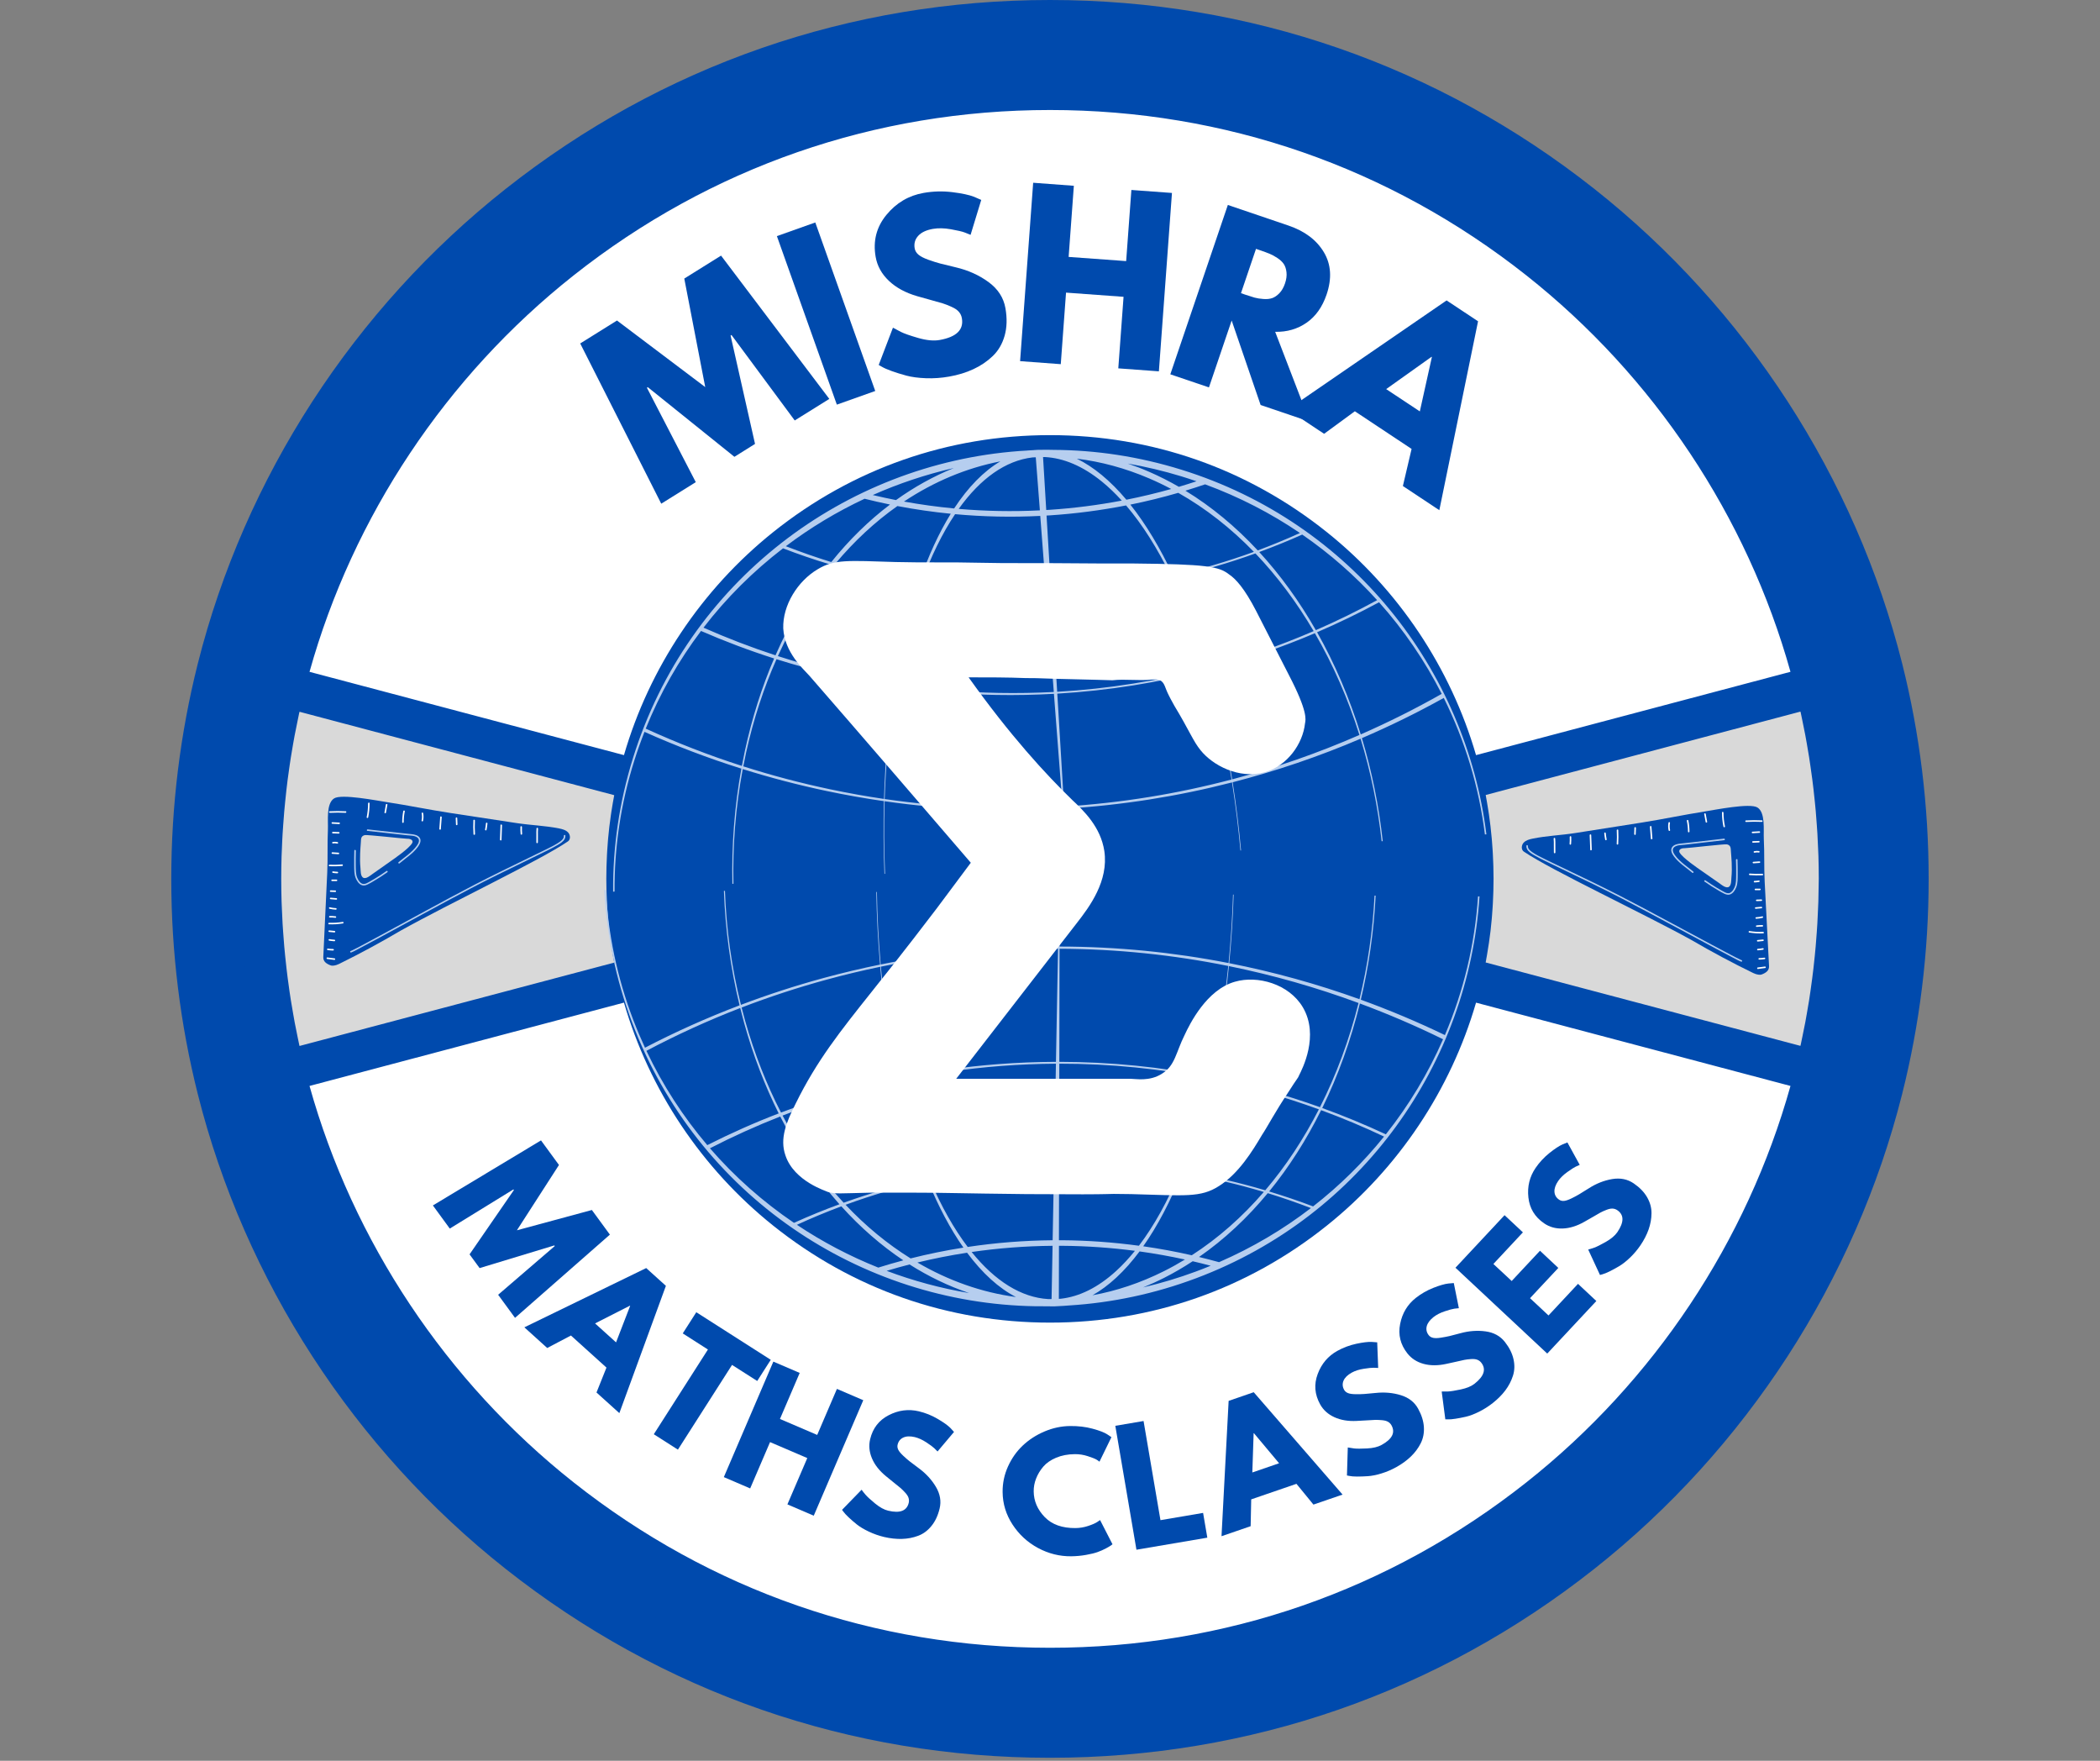 <svg xmlns="http://www.w3.org/2000/svg" xmlns:xlink="http://www.w3.org/1999/xlink" width="940" zoomAndPan="magnify" viewBox="0 0 705 591" height="788" preserveAspectRatio="xMidYMid meet" version="1.2"><rect x="0" y="0" width="705" height="591" fill="#808080" stroke="none"/><defs><clipPath id="fa20470509"><path d="M 57.5 0 L 647.5 0 L 647.5 590 L 57.5 590 Z M 57.5 0 "/></clipPath><clipPath id="2badcdda97"><path d="M 202 288 L 497 288 L 497 439 L 202 439 Z M 202 288 "/></clipPath><clipPath id="8881a5494a"><path d="M 197.266 300.613 L 467.473 211.016 L 526.43 388.82 L 256.223 478.418 Z M 197.266 300.613 "/></clipPath><clipPath id="a4bb8adbb5"><path d="M 256.055 477.914 L 526.262 388.316 L 467.305 210.512 L 197.098 300.109 Z M 256.055 477.914 "/></clipPath><clipPath id="f27ca13774"><path d="M 205 150 L 500 150 L 500 302 L 205 302 Z M 205 150 "/></clipPath><clipPath id="ebe71c8d8e"><path d="M 248.477 117.297 L 523.438 191.035 L 474.918 371.965 L 199.957 298.23 Z M 248.477 117.297 "/></clipPath><clipPath id="3e6f3fb067"><path d="M 248.477 117.297 L 523.438 191.035 L 474.918 371.965 L 199.957 298.23 Z M 248.477 117.297 "/></clipPath><clipPath id="7d13461543"><path d="M 108 267 L 192 267 L 192 325 L 108 325 Z M 108 267 "/></clipPath><clipPath id="c86c8acb16"><path d="M 135.758 236.059 L 192.609 280.688 L 139.785 347.977 L 82.934 303.348 Z M 135.758 236.059 "/></clipPath><clipPath id="3ec346002e"><path d="M 135.758 236.059 L 192.609 280.688 L 139.785 347.977 L 82.934 303.348 Z M 135.758 236.059 "/></clipPath><clipPath id="e639235433"><path d="M 109 269 L 181 269 L 181 323 L 109 323 Z M 109 269 "/></clipPath><clipPath id="d67e18d9ad"><path d="M 135.758 236.059 L 192.609 280.688 L 139.785 347.977 L 82.934 303.348 Z M 135.758 236.059 "/></clipPath><clipPath id="3b673b1ba7"><path d="M 135.758 236.059 L 192.609 280.688 L 139.785 347.977 L 82.934 303.348 Z M 135.758 236.059 "/></clipPath><clipPath id="598839a7a6"><path d="M 117 278 L 190 278 L 190 320 L 117 320 Z M 117 278 "/></clipPath><clipPath id="2303fde928"><path d="M 135.758 236.059 L 192.609 280.688 L 139.785 347.977 L 82.934 303.348 Z M 135.758 236.059 "/></clipPath><clipPath id="71ee7db0ef"><path d="M 135.758 236.059 L 192.609 280.688 L 139.785 347.977 L 82.934 303.348 Z M 135.758 236.059 "/></clipPath><clipPath id="79bbcd1d55"><path d="M 510 270 L 594 270 L 594 328 L 510 328 Z M 510 270 "/></clipPath><clipPath id="c2fa7a0f37"><path d="M 509.656 284.102 L 566.289 239.195 L 619.441 306.23 L 562.809 351.137 Z M 509.656 284.102 "/></clipPath><clipPath id="49de590e9a"><path d="M 566.254 239.227 L 509.621 284.129 L 562.77 351.164 L 619.406 306.262 Z M 566.254 239.227 "/></clipPath><clipPath id="bd7a52db9c"><path d="M 521 272 L 593 272 L 593 326 L 521 326 Z M 521 272 "/></clipPath><clipPath id="c655769e09"><path d="M 509.656 284.102 L 566.289 239.195 L 619.441 306.23 L 562.809 351.137 Z M 509.656 284.102 "/></clipPath><clipPath id="5bba460934"><path d="M 566.254 239.227 L 509.621 284.129 L 562.77 351.164 L 619.406 306.262 Z M 566.254 239.227 "/></clipPath><clipPath id="0f28167b70"><path d="M 512 281 L 585 281 L 585 323 L 512 323 Z M 512 281 "/></clipPath><clipPath id="98126bd52c"><path d="M 509.656 284.102 L 566.289 239.195 L 619.441 306.23 L 562.809 351.137 Z M 509.656 284.102 "/></clipPath><clipPath id="57661f2032"><path d="M 566.254 239.227 L 509.621 284.129 L 562.77 351.164 L 619.406 306.262 Z M 566.254 239.227 "/></clipPath></defs><g id="7869cdf25f"><path style=" stroke:none;fill-rule:nonzero;fill:#004aad;fill-opacity:1;" d="M 625.742 226.324 C 595.074 103.957 484.379 13.32 352.5 13.32 C 220.621 13.32 109.926 103.957 79.258 226.324 C 73.758 248.309 70.832 271.293 70.832 294.977 C 70.832 318.66 73.758 341.672 79.258 363.629 C 109.926 486.02 220.621 576.656 352.5 576.656 C 484.379 576.656 595.074 486.02 625.742 363.641 C 631.242 341.684 634.168 318.672 634.168 294.988 C 634.168 271.305 631.23 248.309 625.742 226.324 Z M 625.742 226.324 "/><path style=" stroke:none;fill-rule:nonzero;fill:#ffffff;fill-opacity:1;" d="M 609.551 230.395 C 580.711 115.273 476.566 30.008 352.5 30.008 C 228.434 30.008 124.289 115.273 95.449 230.395 C 90.281 251.07 87.52 272.699 87.52 294.988 C 87.52 317.281 90.27 338.922 95.449 359.582 C 124.289 474.715 228.434 559.984 352.5 559.984 C 476.566 559.984 580.711 474.715 609.551 359.582 C 614.719 338.922 617.48 317.277 617.48 294.988 C 617.48 272.699 614.719 251.07 609.551 230.395 Z M 352.5 437.004 C 285.453 437.004 229.273 390.547 214.367 328.078 C 211.809 317.469 210.477 306.375 210.477 294.988 C 210.477 283.602 211.809 272.512 214.367 261.902 C 229.273 199.422 285.453 152.965 352.5 152.965 C 419.547 152.965 475.727 199.422 490.633 261.891 C 493.191 272.5 494.523 283.59 494.523 294.977 C 494.523 306.363 493.191 317.457 490.633 328.066 C 475.727 390.547 419.547 437.004 352.5 437.004 Z M 352.5 437.004 "/><path style=" stroke:none;fill-rule:nonzero;fill:#d9d9d9;fill-opacity:1;" d="M 210.477 294.988 C 210.477 306.375 211.809 317.469 214.367 328.078 L 95.449 359.582 C 90.281 338.922 87.52 317.281 87.52 294.988 C 87.52 272.699 90.27 251.082 95.449 230.395 L 214.379 261.891 C 211.82 272.512 210.477 283.602 210.477 294.988 Z M 609.551 230.395 L 490.621 261.891 C 493.18 272.5 494.512 283.59 494.512 294.977 C 494.512 306.363 493.18 317.457 490.621 328.066 L 609.551 359.559 C 614.719 338.898 617.48 317.254 617.48 294.965 C 617.48 272.676 614.719 251.07 609.551 230.395 Z M 609.551 230.395 "/><g clip-rule="nonzero" clip-path="url(#fa20470509)"><path style=" stroke:none;fill-rule:nonzero;fill:#004aad;fill-opacity:1;" d="M 638.605 222.785 C 622.863 160.223 586.141 103.605 535.234 63.391 C 482.738 21.926 419.547 0 352.5 0 C 285.453 0 222.262 21.926 169.777 63.391 C 118.859 103.605 82.137 160.223 66.395 222.785 C 60.496 246.242 57.5 270.539 57.5 294.988 C 57.5 319.438 60.496 343.723 66.395 367.195 C 82.137 429.77 118.848 486.375 169.766 526.602 C 222.262 568.078 285.441 589.988 352.488 589.988 C 419.535 589.988 482.727 568.066 535.211 526.602 C 586.129 486.375 622.84 429.758 638.578 367.195 C 644.492 343.734 647.477 319.438 647.477 294.988 C 647.477 270.539 644.504 246.254 638.605 222.785 Z M 625.188 363.809 C 610.176 423.434 575.191 477.395 526.656 515.73 C 476.625 555.25 416.41 576.148 352.5 576.148 C 288.59 576.148 228.375 555.262 178.344 515.73 C 129.809 477.383 94.812 423.434 79.812 363.797 C 74.184 341.434 71.328 318.281 71.328 294.965 C 71.328 271.648 74.184 248.496 79.812 226.137 C 94.812 166.512 129.809 112.547 178.344 74.211 C 228.375 34.691 288.59 13.805 352.5 13.805 C 416.41 13.805 476.625 34.691 526.656 74.211 C 575.191 112.547 610.188 166.512 625.188 226.137 C 630.816 248.496 633.672 271.648 633.672 294.965 C 633.672 318.293 630.816 341.445 625.188 363.809 Z M 616.266 228.719 L 614.566 221.922 L 614.461 221.945 C 599.109 166.91 566.129 117.281 521.027 81.609 C 472.625 43.328 414.344 23.094 352.5 23.094 C 290.656 23.094 232.375 43.328 183.973 81.609 C 138.871 117.281 105.891 166.898 90.539 221.945 L 90.434 221.922 L 88.734 228.719 C 83.34 250.301 80.605 272.594 80.605 294.988 C 80.605 297.785 80.652 300.582 80.734 303.379 C 80.922 309.41 81.312 315.426 81.902 321.422 C 83.199 334.875 85.477 348.195 88.746 361.246 L 90.445 368.043 L 90.551 368.02 C 105.902 423.066 138.883 472.699 183.984 508.367 C 232.387 546.648 290.668 566.887 352.512 566.887 C 414.355 566.887 472.637 546.648 521.039 508.367 C 566.141 472.699 599.121 423.066 614.473 368.02 L 614.578 368.043 L 616.277 361.246 C 621.672 339.676 624.406 317.375 624.406 294.977 C 624.406 292.18 624.359 289.383 624.277 286.586 C 623.664 267.035 620.984 247.602 616.266 228.719 Z M 610.449 302.543 C 610.426 303.367 610.379 304.191 610.344 305.02 C 610.273 306.707 610.211 308.395 610.105 310.082 C 610.047 311.074 609.977 312.051 609.906 313.043 C 609.801 314.578 609.695 316.098 609.551 317.621 C 609.457 318.66 609.363 319.699 609.258 320.738 C 609.117 322.211 608.949 323.688 608.785 325.148 C 608.668 326.199 608.539 327.25 608.395 328.301 C 608.207 329.766 608.008 331.227 607.793 332.691 C 607.641 333.73 607.488 334.754 607.332 335.781 C 607.098 337.293 606.84 338.789 606.566 340.289 C 606.391 341.258 606.223 342.238 606.047 343.203 C 605.73 344.855 605.398 346.508 605.043 348.16 C 604.879 348.961 604.727 349.766 604.547 350.555 C 604.512 350.723 604.465 350.875 604.43 351.039 L 498.762 323.051 C 498.832 322.672 498.891 322.281 498.961 321.906 C 499.043 321.445 499.129 320.973 499.211 320.512 C 499.375 319.594 499.516 318.66 499.656 317.727 C 499.719 317.328 499.789 316.938 499.848 316.535 C 500.035 315.215 500.211 313.895 500.379 312.57 C 500.391 312.43 500.402 312.301 500.426 312.16 C 500.566 310.965 500.684 309.773 500.789 308.57 C 500.828 308.133 500.863 307.699 500.898 307.262 C 500.969 306.34 501.039 305.422 501.098 304.5 C 501.133 304.027 501.156 303.543 501.18 303.07 C 501.227 302.141 501.273 301.207 501.297 300.266 C 501.309 299.84 501.332 299.414 501.344 298.988 C 501.383 297.645 501.406 296.301 501.406 294.941 C 501.406 293.586 501.383 292.25 501.344 290.895 C 501.332 290.469 501.309 290.047 501.297 289.621 C 501.262 288.688 501.227 287.754 501.18 286.824 C 501.156 286.34 501.121 285.867 501.098 285.383 C 501.039 284.465 500.969 283.555 500.898 282.645 C 500.863 282.211 500.828 281.762 500.789 281.324 C 500.684 280.145 500.566 278.977 500.426 277.797 C 500.402 277.645 500.391 277.477 500.379 277.324 C 500.223 276.004 500.047 274.691 499.859 273.371 C 499.801 272.957 499.73 272.559 499.672 272.145 C 499.527 271.223 499.375 270.305 499.223 269.395 C 499.141 268.922 499.055 268.449 498.973 267.98 C 498.902 267.602 498.844 267.211 498.773 266.836 L 604.441 238.844 C 604.477 239.012 604.523 239.176 604.559 239.34 C 604.727 240.117 604.879 240.898 605.043 241.676 C 605.398 243.352 605.742 245.039 606.059 246.715 C 606.234 247.66 606.402 248.602 606.566 249.547 C 606.836 251.082 607.109 252.617 607.344 254.148 C 607.5 255.152 607.652 256.156 607.793 257.172 C 608.02 258.656 608.219 260.156 608.418 261.652 C 608.551 262.68 608.68 263.707 608.797 264.734 C 608.973 266.234 609.129 267.73 609.281 269.23 C 609.387 270.246 609.48 271.27 609.574 272.285 C 609.707 273.832 609.824 275.379 609.93 276.922 C 610 277.891 610.07 278.871 610.129 279.84 C 610.223 281.523 610.297 283.223 610.367 284.922 C 610.402 285.75 610.449 286.574 610.473 287.391 C 610.543 289.902 610.59 292.43 610.59 294.941 C 610.566 297.504 610.52 300.027 610.449 302.543 Z M 192.551 92.453 C 238.488 56.121 293.793 36.922 352.5 36.922 C 411.207 36.922 466.512 56.121 512.449 92.453 C 555.223 126.285 586.508 173.32 601.09 225.488 L 495.527 253.453 C 487.02 224.164 469.426 197.793 445.438 178.605 C 418.805 157.305 386.672 146.051 352.5 146.051 C 318.328 146.051 286.195 157.305 259.562 178.605 C 235.574 197.793 217.98 224.164 209.473 253.453 L 103.91 225.5 C 118.492 173.32 149.777 126.285 192.551 92.453 Z M 487.551 298.988 C 487.504 300.617 487.422 302.234 487.316 303.852 C 486.984 308.867 486.395 313.844 485.523 318.754 C 485.473 319.051 485.402 319.332 485.355 319.629 C 485.168 320.629 484.992 321.621 484.777 322.625 C 484.508 323.91 484.223 325.184 483.918 326.461 L 483.906 326.52 C 476.98 355.535 460.258 381.836 436.812 400.574 C 412.656 419.891 383.512 430.098 352.512 430.098 C 321.512 430.098 292.367 419.891 268.211 400.574 C 244.766 381.824 228.035 355.512 221.105 326.461 C 218.652 316.277 217.414 305.68 217.414 294.988 C 217.414 293.656 217.438 292.324 217.473 290.988 C 217.742 281.656 218.973 272.438 221.117 263.508 C 228.047 234.477 244.766 208.164 268.223 189.414 C 292.379 170.098 321.523 159.891 352.523 159.891 C 383.523 159.891 412.668 170.098 436.824 189.414 C 460.27 208.164 477.004 234.477 483.93 263.531 C 486.383 273.715 487.621 284.297 487.621 295 C 487.609 296.324 487.586 297.656 487.551 298.988 Z M 206.215 323.086 L 100.547 351.074 C 100.512 350.922 100.477 350.77 100.441 350.602 C 100.262 349.789 100.109 348.973 99.934 348.172 C 99.59 346.531 99.246 344.879 98.941 343.227 C 98.766 342.273 98.598 341.316 98.434 340.359 C 98.16 338.84 97.902 337.316 97.656 335.793 C 97.488 334.777 97.348 333.766 97.195 332.762 C 96.98 331.273 96.77 329.789 96.582 328.301 C 96.449 327.273 96.32 326.234 96.203 325.207 C 96.027 323.723 95.871 322.223 95.719 320.727 C 95.613 319.699 95.52 318.684 95.426 317.656 C 95.293 316.109 95.176 314.566 95.07 313.02 C 95 312.051 94.93 311.086 94.871 310.105 C 94.777 308.406 94.703 306.719 94.633 305.02 C 94.598 304.191 94.551 303.379 94.527 302.555 C 94.457 300.039 94.41 297.516 94.41 294.988 C 94.41 292.465 94.457 289.949 94.527 287.438 C 94.551 286.609 94.598 285.785 94.633 284.961 C 94.703 283.273 94.762 281.574 94.871 279.887 C 94.93 278.906 95 277.926 95.07 276.945 C 95.176 275.414 95.281 273.879 95.426 272.344 C 95.52 271.316 95.613 270.281 95.719 269.254 C 95.859 267.766 96.027 266.281 96.191 264.805 C 96.309 263.766 96.438 262.727 96.57 261.676 C 96.758 260.203 96.969 258.727 97.184 257.254 C 97.336 256.227 97.477 255.211 97.645 254.184 C 97.879 252.664 98.148 251.152 98.41 249.641 C 98.574 248.676 98.742 247.719 98.93 246.762 C 99.246 245.098 99.578 243.445 99.934 241.793 C 100.098 240.992 100.25 240.191 100.426 239.387 C 100.465 239.223 100.512 239.07 100.547 238.902 L 206.203 266.895 C 206.133 267.281 206.062 267.672 205.992 268.062 C 205.906 268.512 205.824 268.969 205.742 269.43 C 205.578 270.363 205.426 271.305 205.281 272.25 C 205.223 272.641 205.152 273.027 205.105 273.418 C 204.918 274.738 204.738 276.062 204.574 277.395 C 204.562 277.535 204.551 277.668 204.527 277.809 C 204.387 279 204.27 280.191 204.16 281.395 C 204.125 281.832 204.09 282.258 204.055 282.695 C 203.984 283.613 203.914 284.535 203.855 285.453 C 203.82 285.926 203.797 286.398 203.773 286.883 C 203.727 287.816 203.68 288.746 203.656 289.691 C 203.641 290.117 203.617 290.539 203.605 290.965 C 203.57 292.309 203.547 293.656 203.547 295 C 203.547 296.348 203.57 297.691 203.605 299.035 C 203.617 299.461 203.641 299.887 203.656 300.312 C 203.691 301.242 203.727 302.176 203.773 303.109 C 203.797 303.578 203.832 304.062 203.855 304.535 C 203.914 305.457 203.984 306.375 204.055 307.285 C 204.09 307.723 204.125 308.156 204.16 308.605 C 204.27 309.785 204.387 310.953 204.527 312.121 C 204.551 312.289 204.562 312.441 204.574 312.605 C 204.727 313.93 204.906 315.238 205.094 316.559 C 205.152 316.973 205.223 317.375 205.281 317.785 C 205.426 318.707 205.566 319.617 205.73 320.535 C 205.812 321.008 205.895 321.48 205.992 321.953 C 206.086 322.316 206.145 322.707 206.215 323.086 Z M 512.449 497.535 C 466.512 533.867 411.207 553.066 352.5 553.066 C 293.793 553.066 238.488 533.867 192.551 497.535 C 149.777 463.707 118.492 416.66 103.91 364.492 L 209.473 336.523 C 217.98 365.812 235.574 392.188 259.562 411.371 C 286.195 432.672 318.328 443.93 352.5 443.93 C 386.672 443.93 418.805 432.672 445.438 411.371 C 469.426 392.188 487.02 365.812 495.527 336.535 L 601.09 364.492 C 586.508 416.66 555.223 463.707 512.449 497.535 Z M 512.449 497.535 "/></g><g clip-rule="nonzero" clip-path="url(#2badcdda97)"><g clip-rule="nonzero" clip-path="url(#8881a5494a)"><g clip-rule="nonzero" clip-path="url(#a4bb8adbb5)"><path style=" stroke:none;fill-rule:nonzero;fill:#b6ceef;fill-opacity:1;" d="M 347.559 438.434 C 288.918 437.5 234.059 401.309 212.16 343.086 C 206.66 328.465 203.648 313.516 202.898 298.711 L 203.391 298.715 C 204.125 313.305 207.141 328.039 212.641 342.449 C 213.84 345.586 215.145 348.648 216.535 351.656 C 226.734 346.348 237.328 341.605 248.285 337.438 C 245.199 324.73 243.484 311.812 243.023 299.008 L 243.379 299.008 C 243.832 311.762 245.586 324.613 248.738 337.266 C 257.73 333.863 266.969 330.852 276.434 328.277 C 282.766 326.555 289.102 325.055 295.441 323.758 C 294.734 315.645 294.316 307.496 294.184 299.383 L 294.391 299.383 C 294.52 307.48 294.941 315.621 295.66 323.719 C 315.598 319.664 335.535 317.703 355.223 317.699 L 355.77 288.062 L 355.715 317.703 C 374.941 317.73 393.93 319.617 412.453 323.242 C 413.199 315.715 413.703 308.035 413.945 300.266 L 414.152 300.266 C 413.91 308.051 413.406 315.742 412.672 323.285 C 427.586 326.215 442.203 330.266 456.398 335.379 C 459.133 324.172 460.844 312.496 461.449 300.617 L 461.828 300.617 C 461.223 312.551 459.535 324.277 456.848 335.547 C 466.461 339.027 475.883 342.992 485.074 347.418 C 491.328 332.715 495.137 316.988 496.191 300.871 L 496.695 300.875 C 493.02 356.738 457.457 408.012 401.648 429 C 387.605 434.281 373.27 437.27 359.035 438.164 C 357.828 438.27 356.621 438.348 355.414 438.398 C 354.496 438.477 353.57 438.496 352.656 438.473 C 352.582 438.469 352.512 438.461 352.438 438.457 C 351.793 438.461 351.141 438.469 350.496 438.457 C 350.371 438.453 350.242 438.441 350.117 438.441 C 349.266 438.441 348.41 438.449 347.562 438.434 Z M 351.922 436.035 C 352.289 436.027 352.66 436.023 353.027 436.016 L 353.363 418.152 C 344.16 418.23 335.09 418.938 326.195 420.23 C 334.078 430.012 342.871 435.504 351.922 436.031 Z M 355.473 435.949 C 355.695 435.941 355.918 435.922 356.145 435.914 C 362.328 435.215 368.586 432.191 374.719 426.586 C 376.895 424.598 378.988 422.336 381.012 419.832 C 373.008 418.789 364.863 418.211 356.602 418.148 C 356.238 418.145 355.875 418.152 355.508 418.152 Z M 341.07 435.34 C 335.312 432.371 329.781 427.355 324.664 420.469 C 319.031 421.332 313.469 422.434 307.992 423.758 C 318.426 429.859 329.586 433.797 341.07 435.34 Z M 366.766 434.75 C 374.77 433.297 382.781 430.641 390.672 426.703 C 393.102 425.488 395.477 424.168 397.801 422.754 C 392.789 421.66 387.707 420.746 382.566 420.035 C 380.094 423.352 377.492 426.285 374.785 428.801 C 372.129 431.262 369.453 433.242 366.766 434.75 Z M 325.332 434.008 C 318.445 431.676 311.75 428.461 305.352 424.41 C 302.766 425.07 300.207 425.789 297.66 426.551 C 306.586 429.906 315.855 432.414 325.332 434.008 Z M 383.746 432.117 C 389.688 430.719 395.609 428.957 401.473 426.785 C 403.145 426.164 404.797 425.512 406.434 424.84 C 404.438 424.309 402.426 423.805 400.406 423.332 C 397.301 425.375 394.09 427.246 390.793 428.918 C 388.453 430.102 386.102 431.156 383.746 432.117 Z M 294.852 425.465 C 297.629 424.594 300.43 423.781 303.258 423.027 C 295.855 418.078 288.871 412.008 282.453 404.902 C 277.383 406.793 272.41 408.863 267.531 411.102 C 276.109 416.824 285.273 421.641 294.852 425.465 Z M 409.25 423.645 C 420.473 418.762 430.785 412.637 440.09 405.488 C 435.332 403.66 430.5 401.98 425.605 400.48 C 418.742 408.781 411.023 416.016 402.531 421.902 C 404.785 422.449 407.027 423.027 409.25 423.645 Z M 305.703 422.379 C 305.707 422.379 305.715 422.375 305.719 422.379 C 311.527 420.91 317.434 419.703 323.43 418.754 C 319.09 412.574 315.062 405.035 311.469 396.266 C 302.012 398.395 292.801 401.113 283.875 404.379 C 290.605 411.52 297.938 417.555 305.703 422.379 Z M 400.09 421.324 C 409 415.582 417.102 408.406 424.281 400.074 C 415.305 397.379 406.113 395.258 396.754 393.711 C 392.965 403.16 388.629 411.469 383.801 418.309 C 389.305 419.098 394.738 420.105 400.09 421.324 Z M 324.879 418.531 C 334.188 417.129 343.707 416.363 353.383 416.285 L 353.859 390.871 C 346.746 391.094 339.582 391.648 332.375 392.57 C 325.543 393.441 318.82 394.633 312.219 396.094 C 316.016 404.957 320.285 412.477 324.875 418.531 Z M 382.352 418.121 C 387.453 411.418 392.023 403.117 396.016 393.586 C 382.82 391.453 369.297 390.504 355.551 390.828 L 355.5 416.285 C 355.863 416.289 356.219 416.277 356.582 416.281 C 365.316 416.344 373.918 416.98 382.352 418.125 Z M 266.547 410.441 C 271.531 408.184 276.625 406.105 281.809 404.203 C 274.301 395.758 267.602 385.883 261.934 374.746 C 253.855 377.914 245.984 381.484 238.336 385.414 C 246.664 395.016 256.172 403.395 266.547 410.441 Z M 440.828 404.922 C 449.742 397.98 457.707 390.098 464.641 381.484 C 457.758 378.223 450.711 375.27 443.523 372.625 C 438.59 382.566 432.746 391.746 426.074 399.91 C 431.055 401.418 435.984 403.082 440.828 404.922 Z M 283.223 403.691 C 292.27 400.438 301.605 397.723 311.199 395.605 C 307.34 386.066 303.988 375.094 301.293 362.852 C 288.004 365.723 275.125 369.613 262.719 374.434 C 268.555 385.555 275.48 395.355 283.223 403.691 Z M 424.766 399.516 C 431.656 391.43 437.68 382.281 442.762 372.348 C 431.012 368.066 418.887 364.621 406.453 362.094 C 403.871 373.328 400.691 383.793 396.977 393.152 C 406.426 394.691 415.699 396.832 424.766 399.516 Z M 311.949 395.449 C 318.363 394.059 324.891 392.918 331.52 392.07 C 339.02 391.109 346.473 390.543 353.879 390.32 L 354.492 357.027 C 348.402 357.059 342.273 357.309 336.102 357.781 C 324.383 358.68 312.887 360.367 301.688 362.77 C 304.484 375.039 307.949 385.988 311.949 395.449 Z M 396.254 393.039 C 400.102 383.742 403.398 373.285 406.07 362.023 C 389.719 358.73 372.848 357.008 355.625 357.023 L 355.559 390.281 C 369.371 389.973 382.977 390.918 396.254 393.039 Z M 237.445 384.355 C 245.211 380.43 253.207 376.867 261.414 373.715 C 256.777 364.434 252.863 354.289 249.82 343.363 C 249.355 341.691 248.922 340.02 248.508 338.34 C 237.637 342.543 227.129 347.352 217.016 352.707 C 222.504 364.316 229.414 374.91 237.445 384.355 Z M 465.25 380.734 C 473.039 370.934 479.48 360.191 484.457 348.82 C 475.371 344.348 466.047 340.348 456.531 336.816 C 453.488 349.188 449.242 361 443.898 371.906 C 451.164 374.539 458.289 377.488 465.25 380.734 Z M 262.195 373.422 C 274.707 368.664 287.703 364.836 301.109 362.02 C 299.844 356.195 298.727 350.094 297.773 343.719 C 296.824 337.367 296.07 330.941 295.496 324.5 C 289.543 325.73 283.59 327.16 277.645 328.777 C 267.832 331.449 258.273 334.59 248.973 338.168 C 249.359 339.688 249.754 341.215 250.184 342.727 C 253.316 353.805 257.375 364.07 262.195 373.422 Z M 443.137 371.617 C 448.617 360.77 452.977 349.004 456.082 336.652 C 441.961 331.434 427.418 327.285 412.562 324.27 C 411.262 337.27 409.254 349.781 406.594 361.473 C 419.098 363.98 431.305 367.371 443.137 371.617 Z M 301.488 361.941 C 312.449 359.652 323.672 358.043 335.137 357.164 C 341.633 356.664 348.086 356.426 354.496 356.402 L 355.199 318.438 C 335.543 318.402 315.629 320.359 295.719 324.461 C 296.285 330.703 297.035 336.922 297.969 343.078 C 298.969 349.664 300.148 355.953 301.492 361.941 Z M 406.211 361.402 C 408.945 349.742 411.012 337.23 412.344 324.227 C 393.859 320.492 374.906 318.512 355.707 318.441 L 355.629 356.398 C 372.887 356.414 389.809 358.133 406.211 361.402 Z M 406.211 361.402 "/></g></g></g><g clip-rule="nonzero" clip-path="url(#f27ca13774)"><g clip-rule="nonzero" clip-path="url(#ebe71c8d8e)"><g clip-rule="nonzero" clip-path="url(#3e6f3fb067)"><path style=" stroke:none;fill-rule:nonzero;fill:#b6ceef;fill-opacity:1;" d="M 342.125 151.395 C 283.633 155.734 230.973 195.055 212.496 254.453 C 207.855 269.367 205.719 284.465 205.832 299.289 L 206.32 299.258 C 206.207 284.648 208.359 269.762 213.016 255.059 C 214.027 251.859 215.152 248.723 216.367 245.645 C 226.855 250.348 237.707 254.469 248.891 257.988 C 246.547 270.855 245.586 283.848 245.871 296.66 L 246.227 296.637 C 245.938 283.879 246.938 270.949 249.352 258.137 C 258.523 261.012 267.922 263.477 277.523 265.5 C 283.945 266.852 290.355 267.98 296.758 268.902 C 296.527 277.047 296.586 285.203 296.922 293.312 L 297.129 293.297 C 296.789 285.207 296.734 277.055 296.98 268.93 C 317.121 271.82 337.137 272.621 356.793 271.477 L 359.062 301.031 L 357.285 271.445 C 376.477 270.301 395.324 267.312 413.602 262.617 C 414.789 270.086 415.738 277.723 416.43 285.465 L 416.637 285.453 C 415.941 277.699 414.988 270.047 413.82 262.562 C 428.539 258.77 442.895 253.871 456.77 247.945 C 460.148 258.977 462.539 270.531 463.832 282.355 L 464.211 282.332 C 462.914 270.453 460.547 258.844 457.207 247.75 C 466.602 243.719 475.781 239.215 484.695 234.258 C 491.793 248.574 496.512 264.051 498.5 280.078 L 499.008 280.047 C 492.086 224.496 453.605 175.375 396.668 157.668 C 382.344 153.211 367.855 151.059 353.598 150.996 C 352.383 150.961 351.176 150.953 349.969 150.973 C 349.043 150.949 348.121 150.98 347.207 151.059 C 347.137 151.062 347.062 151.078 346.992 151.086 C 346.348 151.121 345.699 151.148 345.055 151.199 C 344.93 151.207 344.801 151.227 344.676 151.238 C 343.824 151.285 342.973 151.328 342.125 151.391 Z M 346.617 153.535 C 346.984 153.52 347.355 153.504 347.723 153.488 L 349.098 171.301 C 339.902 171.758 330.809 171.578 321.855 170.805 C 329.152 160.582 337.613 154.59 346.617 153.535 Z M 350.168 153.41 C 350.391 153.406 350.613 153.41 350.84 153.41 C 357.055 153.746 363.477 156.402 369.926 161.641 C 372.211 163.5 374.434 165.637 376.598 168.02 C 368.668 169.527 360.574 170.578 352.328 171.117 C 351.965 171.141 351.602 171.152 351.238 171.176 Z M 335.824 154.859 C 330.25 158.156 325.02 163.488 320.312 170.66 C 314.641 170.125 309.02 169.348 303.477 168.344 C 313.539 161.648 324.449 157.066 335.824 154.859 Z M 361.508 153.953 C 369.586 154.938 377.738 157.121 385.844 160.598 C 388.34 161.668 390.789 162.848 393.191 164.125 C 388.254 165.508 383.23 166.719 378.141 167.727 C 375.48 164.559 372.711 161.777 369.863 159.426 C 367.066 157.121 364.281 155.305 361.508 153.953 Z M 320.188 157.102 C 313.453 159.832 306.953 163.43 300.801 167.848 C 298.18 167.336 295.586 166.77 293 166.156 C 301.715 162.289 310.824 159.246 320.188 157.102 Z M 378.617 155.594 C 384.629 156.645 390.641 158.062 396.625 159.887 C 398.328 160.41 400.016 160.965 401.688 161.539 C 399.727 162.188 397.746 162.809 395.758 163.395 C 392.539 161.539 389.227 159.855 385.836 158.379 C 383.434 157.332 381.023 156.414 378.617 155.594 Z M 290.258 167.402 C 293.082 168.109 295.926 168.762 298.789 169.348 C 291.691 174.719 285.07 181.188 279.074 188.652 C 273.906 187.059 268.82 185.281 263.82 183.332 C 272.051 177.117 280.918 171.777 290.258 167.402 Z M 404.57 162.566 C 416.059 166.793 426.707 172.305 436.41 178.902 C 431.77 181.004 427.043 182.961 422.246 184.746 C 414.91 176.855 406.785 170.082 397.961 164.699 C 400.18 164.023 402.387 163.316 404.57 162.566 Z M 301.273 169.855 C 301.273 169.852 301.281 169.855 301.285 169.855 C 307.168 170.98 313.137 171.844 319.18 172.441 C 315.207 178.863 311.625 186.621 308.543 195.59 C 298.977 194.012 289.625 191.832 280.523 189.09 C 286.832 181.574 293.797 175.121 301.27 169.855 Z M 395.559 165.418 C 404.789 170.633 413.293 177.328 420.945 185.227 C 412.141 188.438 403.09 191.09 393.836 193.18 C 389.5 183.965 384.691 175.922 379.477 169.375 C 384.922 168.27 390.289 166.949 395.559 165.418 Z M 320.637 172.578 C 330.012 173.438 339.559 173.648 349.227 173.164 L 351.176 198.508 C 344.062 198.703 336.879 198.562 329.633 198.062 C 322.758 197.586 315.977 196.793 309.301 195.715 C 312.578 186.648 316.406 178.891 320.637 172.578 Z M 378.039 169.645 C 383.52 176.043 388.566 184.066 393.105 193.348 C 380.055 196.246 366.609 197.98 352.871 198.453 L 351.34 173.039 C 351.699 173.02 352.055 173.008 352.418 172.984 C 361.137 172.41 369.684 171.277 378.039 169.645 Z M 262.875 184.047 C 267.984 186.012 273.188 187.789 278.477 189.391 C 271.469 198.254 265.355 208.504 260.348 219.953 C 252.098 217.258 244.031 214.152 236.168 210.672 C 243.922 200.602 252.926 191.688 262.875 184.047 Z M 437.18 179.426 C 446.484 185.836 454.895 193.242 462.32 201.441 C 455.637 205.094 448.773 208.453 441.75 211.508 C 436.246 201.871 429.879 193.047 422.742 185.285 C 427.629 183.488 432.453 181.543 437.18 179.426 Z M 279.914 189.816 C 289.137 192.539 298.613 194.707 308.312 196.262 C 305.016 206.008 302.309 217.156 300.328 229.539 C 286.898 227.441 273.812 224.309 261.145 220.215 C 266.324 208.777 272.672 198.59 279.914 189.816 Z M 421.461 185.754 C 428.812 193.43 435.355 202.211 441.008 211.832 C 429.523 216.789 417.621 220.934 405.355 224.18 C 402.121 213.113 398.344 202.852 394.09 193.723 C 403.434 191.637 412.566 188.961 421.461 185.754 Z M 309.074 196.375 C 315.559 197.391 322.137 198.148 328.809 198.609 C 336.352 199.133 343.824 199.266 351.227 199.055 L 353.777 232.258 C 347.695 232.578 341.562 232.688 335.375 232.574 C 323.621 232.359 312.051 231.344 300.727 229.594 C 302.805 217.188 305.629 206.051 309.074 196.375 Z M 393.371 193.879 C 397.758 202.938 401.656 213.184 404.977 224.27 C 388.844 228.512 372.102 231.211 354.91 232.195 L 352.906 199 C 366.715 198.504 380.246 196.766 393.371 193.879 Z M 235.34 211.781 C 243.32 215.246 251.508 218.344 259.883 221.012 C 255.797 230.547 252.48 240.902 250.078 251.984 C 249.711 253.68 249.375 255.375 249.059 257.074 C 237.961 253.512 227.191 249.32 216.781 244.562 C 221.586 232.652 227.871 221.676 235.34 211.781 Z M 462.969 202.148 C 471.312 211.484 478.367 221.832 484 232.895 C 475.188 237.891 466.109 242.426 456.82 246.504 C 453.062 234.328 448.137 222.781 442.168 212.207 C 449.266 209.156 456.211 205.797 462.969 202.148 Z M 260.68 221.258 C 273.449 225.281 286.648 228.348 300.191 230.379 C 299.27 236.266 298.508 242.422 297.93 248.84 C 297.348 255.238 296.973 261.695 296.773 268.16 C 290.758 267.277 284.73 266.195 278.699 264.926 C 268.75 262.832 259.023 260.25 249.531 257.219 C 249.832 255.68 250.137 254.133 250.477 252.598 C 252.961 241.355 256.414 230.875 260.684 221.258 Z M 441.422 212.539 C 447.523 223.051 452.559 234.543 456.379 246.691 C 442.586 252.723 428.309 257.711 413.656 261.582 C 411.598 248.684 408.867 236.309 405.531 224.789 C 417.871 221.559 429.859 217.465 441.422 212.539 Z M 300.578 230.434 C 311.652 232.078 322.953 233.039 334.445 233.25 C 340.957 233.367 347.418 233.23 353.816 232.879 L 356.727 270.738 C 337.105 271.922 317.113 271.125 296.996 268.188 C 297.199 261.922 297.586 255.672 298.16 249.469 C 298.777 242.836 299.59 236.488 300.582 230.434 Z M 405.152 224.887 C 408.562 236.367 411.352 248.734 413.438 261.641 C 395.199 266.441 376.395 269.52 357.23 270.707 L 354.949 232.82 C 372.176 231.801 388.969 229.098 405.156 224.887 Z M 405.152 224.887 "/></g></g></g><path style=" stroke:none;fill-rule:nonzero;fill:#ffffff;fill-opacity:1;" d="M 300.676 188.641 C 284.754 188.152 280.098 187.66 274.465 191.094 C 267.848 195.012 262.703 203.098 262.949 210.938 C 263.438 219.02 269.562 224.41 271.77 226.859 C 289.898 247.684 308.027 268.75 325.91 289.574 C 323.215 293.25 319.297 298.395 314.395 305.008 C 310.23 310.398 305.332 317.016 292.594 332.938 C 282.059 346.168 274.219 355.965 267.113 370.422 C 263.93 376.789 261.723 382.18 263.684 387.812 C 266.625 396.633 277.648 399.82 277.895 400.062 C 280.586 400.797 281.566 400.555 292.594 400.309 C 297 400.309 301.656 400.309 306.066 400.309 C 317.336 400.309 321.746 400.555 344.527 400.797 C 380.785 401.043 366.82 400.555 379.805 400.797 C 397.934 401.289 403.078 402.023 409.203 398.105 C 415.82 393.938 420.473 386.344 423.66 380.953 C 425.617 378.016 427.824 373.605 432.723 366.254 C 435.664 361.602 435.664 362.09 436.152 360.867 C 437.133 358.906 443.012 347.637 437.379 338.082 C 432.723 330.242 422.188 327.305 414.594 329.508 C 405.039 332.203 399.406 343.719 397.691 347.391 C 394.75 353.273 394.504 357.68 390.098 360.375 C 385.93 363.07 381.277 362.09 379.562 362.09 C 359.961 362.09 340.609 362.09 321.012 362.09 C 334.484 344.695 347.957 327.305 361.434 309.91 C 365.844 304.273 372.211 295.699 370.742 285.656 C 369.516 277.57 363.883 272.184 359.961 268.508 C 351.145 259.934 339.141 246.949 325.176 227.348 C 331.789 227.348 338.402 227.348 344.285 227.594 C 347.469 227.594 347.469 227.594 354.328 227.84 C 366.578 228.086 372.703 228.328 373.438 228.328 C 377.848 227.84 382.258 228.574 386.664 228.086 C 387.402 228.086 388.625 227.84 389.852 228.574 C 391.074 229.555 391.074 230.781 392.301 233.23 C 392.789 234.211 393.035 234.699 394.262 236.902 C 399.16 244.988 400.629 248.906 403.078 251.848 C 407 256.746 415.82 261.648 424.637 259.199 C 432.234 256.992 437.379 249.645 438.113 242.785 C 438.359 241.559 439.094 238.863 432.723 226.613 C 429.047 219.512 425.375 212.16 421.699 205.055 C 417.777 197.461 414.84 194.277 412.633 192.809 C 409.203 190.113 405.039 189.375 380.543 189.133 C 375.152 189.133 370.988 189.133 370.254 189.133 C 342.57 188.887 340.117 189.133 328.852 188.887 C 319.539 188.641 309.984 188.887 300.676 188.641 Z M 300.676 188.641 "/><path style=" stroke:none;fill-rule:nonzero;fill:#ffffff;fill-opacity:1;" d="M 425.129 227.105 C 425.129 226.125 424.637 224.898 424.395 223.918 C 424.148 222.941 423.66 221.715 423.168 220.734 C 422.434 218.531 421.453 216.324 420.719 214.367 C 419.004 210.199 417.043 206.035 415.328 201.871 C 414.594 200.402 412.391 201.383 412.879 202.852 C 414.348 207.262 416.062 211.426 417.777 215.836 C 418.758 218.039 419.492 220 420.473 222.203 C 420.965 223.184 421.453 224.164 421.945 225.391 C 422.434 226.371 422.68 227.348 423.414 228.086 C 424.148 228.574 425.129 227.84 425.129 227.105 Z M 425.129 227.105 "/><path style=" stroke:none;fill-rule:nonzero;fill:#ffffff;fill-opacity:1;" d="M 281.324 224.898 C 278.871 222.203 276.668 219.512 274.219 216.816 C 272.258 214.609 270.055 212.16 269.562 208.977 C 269.074 206.527 270.055 203.586 272.258 202.117 C 273.238 201.625 272.504 200.156 271.523 200.402 C 268.828 201.137 267.113 203.586 266.625 206.527 C 266.133 209.957 267.602 213.141 269.32 215.836 C 271.523 219.02 274.219 221.961 276.914 224.898 C 278.383 226.613 279.852 228.328 281.324 229.801 C 282.793 231.27 284.262 233.23 285.977 234.211 C 286.469 234.453 287.445 233.965 287.203 233.23 C 286.223 230.043 283.527 227.348 281.324 224.898 Z M 281.324 224.898 "/><path style=" stroke:none;fill-rule:nonzero;fill:#ffffff;fill-opacity:1;" d="M 355.309 303.293 C 352.125 307.215 349.184 311.379 346.242 315.543 C 343.547 319.707 340.363 323.629 338.402 328.281 C 338.16 329.02 339.141 329.262 339.629 329.02 C 343.305 325.59 346 321.422 348.695 317.258 C 351.633 313.094 354.328 308.93 356.777 304.766 C 357.512 303.539 356.043 302.316 355.309 303.293 Z M 355.309 303.293 "/><path style=" stroke:none;fill-rule:nonzero;fill:#ffffff;fill-opacity:1;" d="M 323.215 350.086 C 324.195 349.105 325.418 347.883 326.398 346.902 C 327.379 345.676 328.359 344.453 329.094 343.227 C 330.809 340.777 332.523 338.328 334.238 335.879 C 334.973 334.898 333.258 333.672 332.523 334.652 C 330.566 337.102 328.605 339.309 326.891 341.758 C 325.91 342.98 325.176 344.207 324.195 345.434 C 323.461 346.656 322.727 348.125 321.988 349.352 C 321.746 349.84 322.727 350.578 323.215 350.086 Z M 323.215 350.086 "/><path style=" stroke:none;fill-rule:nonzero;fill:#ffffff;fill-opacity:1;" d="M 429.047 337.348 C 428.066 336.121 425.863 337.836 426.844 339.062 C 430.027 343.473 430.52 349.105 429.047 354.25 C 428.312 357.191 427.09 359.887 425.863 362.336 C 424.637 365.031 422.922 367.48 422.188 370.176 C 421.945 371.156 423.168 371.645 423.66 371.156 C 426.109 368.949 427.824 366.012 429.293 363.07 C 430.762 360.133 431.988 356.945 432.477 353.762 C 433.703 348.125 432.723 342.004 429.047 337.348 Z M 429.047 337.348 "/><path style=" stroke:none;fill-rule:nonzero;fill:#ffffff;fill-opacity:1;" d="M 337.668 394.184 C 331.055 393.203 324.195 393.695 317.582 393.695 C 310.723 393.695 303.859 394.184 297 394.184 C 295.777 394.184 295.531 396.145 297 396.391 C 303.859 396.391 310.723 396.879 317.582 396.879 C 324.195 396.879 331.055 397.367 337.668 396.145 C 338.648 396.145 338.895 394.43 337.668 394.184 Z M 337.668 394.184 "/><g clip-rule="nonzero" clip-path="url(#7d13461543)"><g clip-rule="nonzero" clip-path="url(#c86c8acb16)"><g clip-rule="nonzero" clip-path="url(#3ec346002e)"><path style=" stroke:none;fill-rule:nonzero;fill:#004aad;fill-opacity:1;" d="M 190.727 279.418 C 189.961 278.59 188.801 278.285 187.695 278.062 C 183.023 277.121 178.188 276.988 173.453 276.266 C 166.012 275.133 158.574 274 151.137 272.867 C 144.09 271.793 137.086 270.332 130.039 269.258 C 126.41 268.707 114.688 266.387 112.168 267.977 C 109.43 269.707 110.215 275.621 110.082 278.52 C 109.859 283.25 110.082 288.125 109.859 292.859 C 109.418 302.32 108.977 311.781 108.535 321.242 C 108.465 322.773 109.66 323.539 111.102 324.059 C 111.523 324.211 112.613 324.145 113.836 323.539 C 120.852 320.082 127.738 316.359 134.477 312.383 C 150.953 303.164 181.441 288.734 190.676 282.398 C 191.605 281.758 191.492 280.25 190.727 279.418 Z M 131.059 289.121 C 129.746 290.047 128.434 290.973 127.121 291.895 C 126.465 292.359 125.805 292.82 125.148 293.281 C 124.387 293.82 122.758 295.277 121.805 294.512 C 121.008 293.875 121.109 292.363 121.02 291.457 C 120.848 289.797 120.84 288.125 120.906 286.457 C 120.953 285.215 121.051 283.973 121.141 282.734 C 121.219 281.625 121.094 280.648 122.457 280.297 C 123.168 280.113 135.781 281.531 136.613 281.516 C 138.402 281.488 138.719 282.352 138.375 282.973 C 137.355 284.809 132.125 288.371 131.059 289.121 Z M 131.059 289.121 "/></g></g></g><g clip-rule="nonzero" clip-path="url(#e639235433)"><g clip-rule="nonzero" clip-path="url(#d67e18d9ad)"><g clip-rule="nonzero" clip-path="url(#3b673b1ba7)"><path style=" stroke:none;fill-rule:nonzero;fill:#ffffff;fill-opacity:1;" d="M 115.992 272.812 C 114.242 272.723 112.488 272.727 110.738 272.816 C 110.41 272.832 110.348 272.32 110.68 272.305 C 112.473 272.215 114.27 272.215 116.062 272.305 C 116.395 272.32 116.32 272.832 115.992 272.812 Z M 114.84 290.141 C 113.445 290.258 112.047 290.293 110.652 290.238 C 110.512 290.23 110.383 290.309 110.363 290.457 C 110.344 290.582 110.441 290.742 110.582 290.746 C 112.023 290.805 113.465 290.773 114.902 290.652 C 115.23 290.621 115.172 290.113 114.84 290.141 Z M 115.117 309.945 C 115.445 309.898 115.387 309.387 115.059 309.434 C 114.297 309.543 113.535 309.645 112.773 309.695 C 112.016 309.746 111.254 309.742 110.496 309.734 C 110.355 309.734 110.227 309.805 110.203 309.953 C 110.188 310.078 110.285 310.242 110.426 310.242 C 111.215 310.254 112 310.262 112.789 310.211 C 113.57 310.156 114.344 310.051 115.117 309.945 Z M 123.102 274.281 C 123.035 274.605 123.543 274.676 123.609 274.352 C 123.93 272.789 124.082 271.199 124.074 269.605 C 124.074 269.273 123.562 269.34 123.566 269.664 C 123.57 271.219 123.41 272.766 123.102 274.281 Z M 135.027 275.98 C 135.027 276.117 135.184 276.219 135.312 276.203 C 135.461 276.184 135.535 276.059 135.535 275.918 C 135.531 274.715 135.652 273.508 135.891 272.324 C 135.957 272 135.449 271.93 135.383 272.254 C 135.137 273.48 135.023 274.73 135.027 275.98 Z M 129.07 272.684 C 129.012 273.012 129.523 273.082 129.582 272.754 C 129.738 271.875 129.898 270.996 130.055 270.121 C 130.113 269.793 129.602 269.723 129.543 270.051 C 129.383 270.926 129.227 271.809 129.07 272.684 Z M 141.527 275.414 C 141.5 275.547 141.617 275.688 141.746 275.703 C 141.891 275.723 142.008 275.621 142.035 275.484 C 142.211 274.652 142.223 273.785 142.066 272.949 C 142.039 272.812 141.926 272.711 141.781 272.727 C 141.648 272.742 141.527 272.875 141.555 273.012 C 141.703 273.809 141.695 274.621 141.527 275.414 Z M 148.293 274.301 C 148.316 273.977 147.805 273.902 147.781 274.23 C 147.68 275.559 147.582 276.883 147.484 278.207 C 147.457 278.535 147.969 278.609 147.992 278.277 C 148.094 276.953 148.191 275.625 148.293 274.301 Z M 153.5 274.586 C 153.492 274.449 153.344 274.336 153.215 274.359 C 153.066 274.387 152.984 274.504 152.988 274.645 C 153.02 275.348 153.047 276.051 153.074 276.754 C 153.082 276.891 153.23 277 153.359 276.977 C 153.508 276.953 153.59 276.836 153.582 276.691 C 153.555 275.992 153.527 275.289 153.5 274.586 Z M 159.434 275.418 C 159.449 275.09 158.941 275.02 158.926 275.348 C 158.848 276.898 158.863 278.449 158.961 279.992 C 158.984 280.324 159.492 280.262 159.473 279.934 C 159.375 278.43 159.359 276.922 159.434 275.418 Z M 163.645 276.398 C 163.66 276.262 163.566 276.129 163.426 276.109 C 163.293 276.09 163.148 276.191 163.137 276.328 C 163.066 277.035 162.969 277.738 162.84 278.438 C 162.812 278.574 162.926 278.711 163.059 278.727 C 163.203 278.75 163.324 278.645 163.348 278.508 C 163.48 277.809 163.582 277.105 163.645 276.398 Z M 168.535 277.012 C 168.547 276.688 168.035 276.613 168.023 276.941 C 167.969 278.566 167.91 280.191 167.852 281.816 C 167.84 282.145 168.352 282.219 168.363 281.887 C 168.422 280.262 168.477 278.637 168.535 277.012 Z M 175.234 277.59 C 175.242 277.453 175.16 277.32 175.016 277.301 C 174.887 277.281 174.73 277.379 174.723 277.52 C 174.691 278.328 174.707 279.137 174.785 279.941 C 174.797 280.078 174.938 280.184 175.07 280.164 C 175.211 280.148 175.309 280.02 175.293 279.879 C 175.227 279.117 175.203 278.352 175.234 277.59 Z M 180.578 282.723 C 180.578 281.938 180.582 281.152 180.582 280.367 C 180.582 279.621 180.551 278.867 180.629 278.129 C 180.664 277.801 180.156 277.727 180.121 278.059 C 180.039 278.816 180.07 279.59 180.07 280.352 C 180.07 281.164 180.066 281.973 180.066 282.785 C 180.066 282.926 180.227 283.023 180.352 283.008 C 180.504 282.996 180.574 282.863 180.578 282.723 Z M 114.117 276.383 C 114.133 276.25 114.039 276.102 113.898 276.09 C 113.133 276.051 112.367 276.012 111.602 275.973 C 111.465 275.965 111.332 276.043 111.312 276.191 C 111.297 276.32 111.395 276.473 111.531 276.48 C 112.297 276.52 113.062 276.562 113.828 276.602 C 113.969 276.609 114.098 276.527 114.117 276.383 Z M 113.988 279.57 C 114 279.441 113.914 279.285 113.77 279.281 C 113.105 279.258 112.438 279.234 111.773 279.211 C 111.641 279.207 111.5 279.285 111.484 279.434 C 111.473 279.559 111.559 279.719 111.703 279.723 C 112.367 279.746 113.035 279.766 113.699 279.789 C 113.832 279.793 113.973 279.719 113.988 279.57 Z M 113.305 282.633 C 112.789 282.527 112.25 282.512 111.73 282.594 C 111.598 282.613 111.48 282.738 111.504 282.879 C 111.527 283.012 111.648 283.125 111.789 283.102 C 111.914 283.082 112.039 283.07 112.164 283.062 C 112.223 283.059 112.289 283.055 112.348 283.055 C 112.379 283.055 112.41 283.051 112.438 283.051 C 112.453 283.051 112.473 283.055 112.488 283.055 C 112.738 283.059 112.988 283.09 113.23 283.145 C 113.363 283.172 113.512 283.055 113.523 282.922 C 113.539 282.777 113.445 282.664 113.305 282.633 Z M 113.871 286.488 C 113.887 286.359 113.793 286.207 113.652 286.199 C 112.969 286.156 112.289 286.109 111.609 286.066 C 111.473 286.059 111.34 286.141 111.32 286.285 C 111.301 286.418 111.398 286.566 111.539 286.578 C 112.219 286.621 112.898 286.664 113.582 286.711 C 113.723 286.719 113.852 286.633 113.871 286.488 Z M 113.523 292.902 C 113.535 292.773 113.445 292.617 113.305 292.613 C 112.805 292.594 112.309 292.547 111.816 292.469 C 111.68 292.449 111.539 292.551 111.523 292.691 C 111.512 292.832 111.602 292.957 111.746 292.98 C 112.238 293.055 112.734 293.105 113.234 293.121 C 113.371 293.129 113.512 293.051 113.523 292.902 Z M 112.953 295.219 C 112.449 295.219 111.945 295.223 111.441 295.223 C 111.305 295.227 111.195 295.383 111.215 295.508 C 111.242 295.66 111.355 295.734 111.5 295.73 C 112.004 295.73 112.508 295.73 113.012 295.73 C 113.148 295.727 113.258 295.57 113.238 295.445 C 113.215 295.297 113.098 295.219 112.953 295.219 Z M 112.816 299.18 C 112.828 299.051 112.742 298.895 112.598 298.887 C 112.078 298.871 111.559 298.855 111.039 298.84 C 110.902 298.836 110.762 298.91 110.746 299.059 C 110.734 299.188 110.824 299.344 110.969 299.348 C 111.488 299.367 112.008 299.383 112.527 299.398 C 112.66 299.402 112.805 299.328 112.816 299.18 Z M 113.172 301.754 C 113.184 301.621 113.098 301.477 112.953 301.465 C 112.312 301.41 111.672 301.359 111.031 301.305 C 110.895 301.293 110.754 301.379 110.742 301.523 C 110.727 301.656 110.816 301.801 110.961 301.812 C 111.602 301.867 112.242 301.922 112.883 301.977 C 113.016 301.988 113.16 301.898 113.172 301.754 Z M 113.012 305.102 C 113.031 304.977 112.93 304.82 112.793 304.812 C 112.098 304.781 111.406 304.684 110.727 304.523 C 110.59 304.492 110.457 304.613 110.438 304.742 C 110.418 304.891 110.52 305.004 110.656 305.035 C 111.336 305.195 112.027 305.289 112.723 305.324 C 112.859 305.332 112.992 305.25 113.012 305.102 Z M 112.867 307.84 C 112.883 307.699 112.793 307.566 112.648 307.547 C 111.996 307.465 111.336 307.438 110.676 307.453 C 110.539 307.457 110.43 307.609 110.453 307.738 C 110.477 307.883 110.594 307.965 110.738 307.961 C 111.34 307.945 111.961 307.977 112.578 308.055 C 112.711 308.074 112.855 307.98 112.867 307.84 Z M 112.555 312.754 C 112.566 312.617 112.477 312.477 112.336 312.461 C 111.738 312.402 111.145 312.348 110.551 312.289 C 110.418 312.277 110.273 312.367 110.258 312.508 C 110.246 312.641 110.336 312.785 110.48 312.801 C 111.074 312.855 111.668 312.914 112.266 312.973 C 112.398 312.984 112.539 312.895 112.555 312.754 Z M 112.527 315.703 C 112.539 315.57 112.453 315.422 112.309 315.414 C 111.73 315.379 111.156 315.309 110.586 315.211 C 110.453 315.191 110.309 315.301 110.297 315.434 C 110.281 315.574 110.375 315.695 110.516 315.723 C 111.086 315.82 111.66 315.887 112.238 315.922 C 112.371 315.934 112.512 315.848 112.527 315.703 Z M 112.082 318.82 C 112.094 318.699 112.008 318.535 111.863 318.531 C 111.262 318.523 110.664 318.477 110.074 318.391 C 109.941 318.371 109.797 318.473 109.781 318.609 C 109.77 318.75 109.859 318.879 110.004 318.898 C 110.594 318.984 111.195 319.035 111.793 319.043 C 111.926 319.043 112.066 318.973 112.082 318.82 Z M 112.324 321.672 C 111.52 321.57 110.715 321.465 109.91 321.363 C 109.582 321.324 109.512 321.832 109.84 321.875 C 110.645 321.977 111.449 322.082 112.254 322.184 C 112.582 322.223 112.652 321.715 112.324 321.672 Z M 112.324 321.672 "/></g></g></g><g clip-rule="nonzero" clip-path="url(#598839a7a6)"><g clip-rule="nonzero" clip-path="url(#2303fde928)"><g clip-rule="nonzero" clip-path="url(#71ee7db0ef)"><path style=" stroke:none;fill-rule:nonzero;fill:#b6ceef;fill-opacity:1;" d="M 140.281 284.262 C 138.629 286.52 136.219 288.008 134.117 289.793 C 133.867 290.008 133.562 289.594 133.812 289.379 C 134.805 288.535 135.879 287.789 136.879 286.949 C 138.008 286.004 139.148 284.996 139.992 283.781 C 140.535 283 141.062 281.859 140.148 281.137 C 139.219 280.402 137.832 280.48 136.715 280.359 C 135.238 280.199 133.762 280.035 132.285 279.871 C 129.312 279.543 126.336 279.215 123.363 278.887 C 123.031 278.852 123.105 278.34 123.434 278.379 C 126.934 278.766 130.438 279.152 133.938 279.539 C 135.375 279.695 136.816 279.82 138.25 279.988 C 139.18 280.098 140.289 280.328 140.863 281.141 C 141.578 282.148 140.91 283.398 140.281 284.262 Z M 129.746 292.352 C 128.508 293.227 127.242 294.066 125.941 294.848 C 125.309 295.23 124.672 295.602 124.027 295.961 C 123.453 296.281 122.816 296.688 122.137 296.707 C 121.055 296.738 120.297 295.492 119.934 294.625 C 119.414 293.398 119.457 291.965 119.422 290.656 C 119.383 288.949 119.422 287.246 119.461 285.543 C 119.469 285.219 118.957 285.145 118.949 285.473 C 118.914 287.078 118.875 288.684 118.902 290.289 C 118.926 291.734 118.863 293.332 119.406 294.703 C 119.793 295.688 120.512 296.828 121.59 297.145 C 122.18 297.32 122.797 297.148 123.34 296.898 C 124.051 296.574 124.723 296.16 125.398 295.766 C 126.992 294.836 128.543 293.832 130.047 292.766 C 130.32 292.57 130.016 292.156 129.746 292.352 Z M 189.609 281.516 C 189.773 281.184 189.828 280.824 189.801 280.461 C 189.777 280.129 189.27 280.191 189.293 280.523 C 189.355 281.438 188.586 282.078 187.91 282.559 C 186.66 283.449 185.258 284.133 183.891 284.82 C 181.852 285.848 179.793 286.832 177.734 287.832 C 171.535 290.84 165.336 293.844 159.215 297.004 C 153.883 299.762 148.613 302.629 143.336 305.484 C 138.051 308.352 132.77 311.234 127.48 314.09 C 125.496 315.164 123.516 316.23 121.527 317.285 C 120.383 317.887 119.242 318.512 118.066 319.055 C 117.945 319.109 117.824 319.168 117.699 319.215 C 117.387 319.332 117.578 319.809 117.887 319.691 C 118.852 319.324 119.77 318.785 120.68 318.305 C 122.523 317.344 124.355 316.359 126.184 315.371 C 131.426 312.543 136.656 309.688 141.895 306.848 C 147.195 303.973 152.496 301.098 157.836 298.297 C 164.043 295.043 170.355 291.98 176.66 288.922 C 178.926 287.82 181.195 286.734 183.445 285.613 C 184.688 284.996 185.93 284.371 187.125 283.668 C 188.035 283.133 189.125 282.504 189.609 281.516 Z M 189.609 281.516 "/></g></g></g><g style="fill:#004aad;fill-opacity:1;"><g transform="translate(220.99, 169.688)"><path style="stroke:none" d="M 45.812 -28.562 L 24.578 -57.25 L 24.281 -57.062 L 32.484 -20.688 L 25.562 -16.359 L -3.516 -39.734 L -3.812 -39.547 L 12.594 -7.859 L 1 -0.625 L -26.203 -54.406 L -13.859 -62.109 L 15.766 -39.766 L 8.734 -76.188 L 21.078 -83.891 L 57.422 -35.797 Z M 45.812 -28.562 "/></g></g><g style="fill:#004aad;fill-opacity:1;"><g transform="translate(276.831, 137.281)"><path style="stroke:none" d="M -3.125 -62.609 L 17 -6.047 L 4.109 -1.469 L -16.016 -58.031 Z M -3.125 -62.609 "/></g></g><g style="fill:#004aad;fill-opacity:1;"><g transform="translate(294.541, 129.514)"><path style="stroke:none" d="M 15.547 -64.766 C 18.742 -65.328 21.953 -65.41 25.172 -65.016 C 28.398 -64.617 30.836 -64.098 32.484 -63.453 L 34.875 -62.406 L 31.297 -50.688 C 30.828 -50.906 30.164 -51.172 29.312 -51.484 C 28.469 -51.805 26.93 -52.164 24.703 -52.562 C 22.473 -52.957 20.453 -53 18.641 -52.688 C 16.391 -52.289 14.738 -51.504 13.688 -50.328 C 12.633 -49.16 12.25 -47.766 12.531 -46.141 C 12.676 -45.336 13.094 -44.641 13.781 -44.047 C 14.477 -43.453 15.586 -42.879 17.109 -42.328 C 18.641 -41.785 19.973 -41.363 21.109 -41.062 C 22.242 -40.77 23.992 -40.344 26.359 -39.781 C 30.461 -38.82 34.109 -37.18 37.297 -34.859 C 40.484 -32.535 42.383 -29.602 43 -26.062 C 43.594 -22.664 43.504 -19.598 42.734 -16.859 C 41.961 -14.117 40.641 -11.844 38.766 -10.031 C 36.891 -8.227 34.719 -6.754 32.25 -5.609 C 29.789 -4.461 27.062 -3.629 24.062 -3.109 C 21.477 -2.648 18.895 -2.469 16.312 -2.562 C 13.738 -2.664 11.547 -2.957 9.734 -3.438 C 7.93 -3.926 6.289 -4.438 4.812 -4.969 C 3.344 -5.5 2.25 -5.977 1.531 -6.406 L 0.453 -7.016 L 5.234 -19.531 C 5.891 -19.156 6.781 -18.68 7.906 -18.109 C 9.031 -17.547 10.984 -16.863 13.766 -16.062 C 16.547 -15.27 18.914 -15.047 20.875 -15.391 C 26.551 -16.391 29.051 -18.828 28.375 -22.703 C 28.238 -23.516 27.906 -24.227 27.375 -24.844 C 26.852 -25.469 26.016 -26.035 24.859 -26.547 C 23.711 -27.066 22.707 -27.457 21.844 -27.719 C 20.988 -27.988 19.586 -28.383 17.641 -28.906 C 15.703 -29.426 14.27 -29.828 13.344 -30.109 C 9.445 -31.242 6.285 -32.961 3.859 -35.266 C 1.43 -37.578 -0.047 -40.266 -0.578 -43.328 C -1.504 -48.629 -0.305 -53.305 3.016 -57.359 C 6.348 -61.422 10.523 -63.891 15.547 -64.766 Z M 15.547 -64.766 "/></g></g><g style="fill:#004aad;fill-opacity:1;"><g transform="translate(338.116, 120.904)"><path style="stroke:none" d="M 19.766 -22.688 L 18 1.328 L 4.344 0.312 L 8.734 -59.562 L 22.391 -58.547 L 20.641 -34.672 L 39.953 -33.266 L 41.703 -57.141 L 55.328 -56.141 L 50.938 3.734 L 37.312 2.734 L 39.078 -21.281 Z M 19.766 -22.688 "/></g></g><g style="fill:#004aad;fill-opacity:1;"><g transform="translate(388.768, 124.232)"><path style="stroke:none" d="M 23.438 -55.438 L 43.766 -48.531 C 49.234 -46.676 53.195 -43.703 55.656 -39.609 C 58.113 -35.523 58.422 -30.77 56.578 -25.344 C 55.148 -21.164 52.91 -18.02 49.859 -15.906 C 46.805 -13.789 43.297 -12.773 39.328 -12.859 L 50.922 17.297 L 34.438 11.703 L 24.719 -16.656 L 17.094 5.797 L 4.125 1.406 Z M 27.844 -25.828 L 29.344 -25.312 C 30.539 -24.906 31.555 -24.582 32.391 -24.344 C 33.234 -24.113 34.227 -23.957 35.375 -23.875 C 36.52 -23.789 37.504 -23.891 38.328 -24.172 C 39.148 -24.461 39.953 -25.008 40.734 -25.812 C 41.523 -26.625 42.156 -27.719 42.625 -29.094 C 43.094 -30.469 43.258 -31.719 43.125 -32.844 C 43 -33.969 42.695 -34.891 42.219 -35.609 C 41.738 -36.328 41.02 -37.004 40.062 -37.641 C 39.102 -38.273 38.219 -38.754 37.406 -39.078 C 36.594 -39.41 35.586 -39.781 34.391 -40.188 L 32.891 -40.703 Z M 27.844 -25.828 "/></g></g><g style="fill:#004aad;fill-opacity:1;"><g transform="translate(433.969, 138.602)"><path style="stroke:none" d="M 62.234 -30.766 L 49.234 32.641 L 37 24.531 L 39.922 12.078 L 20.875 -0.562 L 10.547 7 L -1.688 -1.125 L 51.672 -37.766 Z M 42.688 -0.516 L 46.734 -18.766 L 46.625 -18.844 L 31.391 -8 Z M 42.688 -0.516 "/></g></g><g style="fill:#004aad;fill-opacity:1;"><g transform="translate(144.842, 403.943)"><path style="stroke:none" d="M 22.391 30.641 L 41.406 14.281 L 41.25 14.078 L 16.172 21.688 L 12.797 17.078 L 27.672 -4.5 L 27.516 -4.719 L 6.156 8.422 L 0.484 0.656 L 36.781 -21.172 L 42.812 -12.922 L 28.688 9 L 53.859 2.188 L 59.906 10.453 L 28.062 38.391 Z M 22.391 30.641 "/></g></g><g style="fill:#004aad;fill-opacity:1;"><g transform="translate(177.097, 446.48)"><path style="stroke:none" d="M 46.453 -14.891 L 30.828 27.828 L 23.156 20.906 L 26.5 12.547 L 14.578 1.781 L 6.609 5.969 L -1.062 -0.969 L 39.844 -20.859 Z M 29.719 4.078 L 34.453 -8.172 L 34.375 -8.234 L 22.672 -2.281 Z M 29.719 4.078 "/></g></g><g style="fill:#004aad;fill-opacity:1;"><g transform="translate(210.694, 475.77)"><path style="stroke:none" d="M 18.516 -28.219 L 23.062 -35.328 L 48.062 -19.359 L 43.516 -12.25 L 35.062 -17.641 L 16.891 10.797 L 8.797 5.625 L 26.969 -22.812 Z M 18.516 -28.219 "/></g></g><g style="fill:#004aad;fill-opacity:1;"><g transform="translate(240.188, 494.582)"><path style="stroke:none" d="M 18.328 -10.547 L 11.656 5 L 2.812 1.203 L 19.438 -37.562 L 28.281 -33.766 L 21.656 -18.312 L 34.156 -12.953 L 40.781 -28.406 L 49.625 -24.609 L 33 14.156 L 24.156 10.359 L 30.828 -5.188 Z M 18.328 -10.547 "/></g></g><g style="fill:#004aad;fill-opacity:1;"><g transform="translate(280.434, 511.198)"><path style="stroke:none" d="M 28.031 -37.5 C 30.258 -36.969 32.359 -36.125 34.328 -34.969 C 36.297 -33.82 37.719 -32.812 38.594 -31.938 L 39.844 -30.578 L 34.312 -24.016 C 34.051 -24.285 33.691 -24.645 33.234 -25.094 C 32.773 -25.539 31.879 -26.203 30.547 -27.078 C 29.211 -27.953 27.922 -28.539 26.672 -28.844 C 25.109 -29.207 23.82 -29.156 22.812 -28.688 C 21.812 -28.227 21.176 -27.43 20.906 -26.297 C 20.77 -25.742 20.844 -25.176 21.125 -24.594 C 21.414 -24.02 21.977 -23.344 22.812 -22.562 C 23.645 -21.789 24.383 -21.148 25.031 -20.641 C 25.688 -20.141 26.695 -19.379 28.062 -18.359 C 30.445 -16.598 32.348 -14.523 33.766 -12.141 C 35.18 -9.754 35.598 -7.336 35.016 -4.891 C 34.453 -2.523 33.535 -0.566 32.266 0.984 C 31.004 2.547 29.52 3.645 27.812 4.281 C 26.102 4.926 24.297 5.273 22.391 5.328 C 20.484 5.391 18.484 5.176 16.391 4.688 C 14.598 4.258 12.879 3.656 11.234 2.875 C 9.598 2.102 8.266 1.305 7.234 0.484 C 6.211 -0.336 5.301 -1.125 4.5 -1.875 C 3.695 -2.633 3.125 -3.25 2.781 -3.719 L 2.25 -4.422 L 8.812 -11.172 C 9.125 -10.734 9.566 -10.176 10.141 -9.5 C 10.723 -8.82 11.797 -7.836 13.359 -6.547 C 14.922 -5.266 16.383 -4.461 17.75 -4.141 C 21.695 -3.203 23.992 -4.082 24.641 -6.781 C 24.766 -7.332 24.742 -7.883 24.578 -8.438 C 24.41 -8.988 24.023 -9.586 23.422 -10.234 C 22.828 -10.879 22.285 -11.41 21.797 -11.828 C 21.316 -12.242 20.523 -12.883 19.422 -13.75 C 18.328 -14.625 17.516 -15.285 16.984 -15.734 C 14.773 -17.547 13.211 -19.535 12.297 -21.703 C 11.379 -23.867 11.176 -26.016 11.688 -28.141 C 12.562 -31.816 14.633 -34.5 17.906 -36.188 C 21.176 -37.883 24.551 -38.32 28.031 -37.5 Z M 28.031 -37.5 "/></g></g><g style="fill:#004aad;fill-opacity:1;"><g transform="translate(317.796, 519.226)"><path style="stroke:none" d=""/></g></g><g style="fill:#004aad;fill-opacity:1;"><g transform="translate(335.623, 521.829)"><path style="stroke:none" d="M 25.438 -8.938 C 26.906 -8.957 28.328 -9.195 29.703 -9.656 C 31.078 -10.113 32.082 -10.551 32.719 -10.969 L 33.688 -11.625 L 37.859 -3.5 C 37.723 -3.395 37.535 -3.254 37.297 -3.078 C 37.055 -2.898 36.504 -2.578 35.641 -2.109 C 34.773 -1.648 33.852 -1.242 32.875 -0.891 C 31.895 -0.535 30.602 -0.219 29 0.062 C 27.395 0.352 25.738 0.508 24.031 0.531 C 20.113 0.57 16.391 -0.352 12.859 -2.25 C 9.336 -4.145 6.484 -6.77 4.297 -10.125 C 2.109 -13.477 1 -17.113 0.969 -21.031 C 0.938 -24 1.535 -26.852 2.766 -29.594 C 4.004 -32.332 5.66 -34.68 7.734 -36.641 C 9.816 -38.609 12.25 -40.18 15.031 -41.359 C 17.82 -42.547 20.68 -43.156 23.609 -43.188 C 26.336 -43.219 28.852 -42.922 31.156 -42.297 C 33.469 -41.672 35.109 -41.039 36.078 -40.406 L 37.5 -39.453 L 33.484 -31.219 C 33.254 -31.426 32.898 -31.672 32.422 -31.953 C 31.941 -32.234 30.984 -32.609 29.547 -33.078 C 28.109 -33.547 26.656 -33.77 25.188 -33.75 C 22.875 -33.727 20.797 -33.332 18.953 -32.562 C 17.117 -31.789 15.672 -30.785 14.609 -29.547 C 13.555 -28.305 12.754 -26.973 12.203 -25.547 C 11.648 -24.129 11.383 -22.691 11.406 -21.234 C 11.438 -18.023 12.664 -15.16 15.094 -12.641 C 17.52 -10.129 20.969 -8.895 25.438 -8.938 Z M 25.438 -8.938 "/></g></g><g style="fill:#004aad;fill-opacity:1;"><g transform="translate(378.505, 520.674)"><path style="stroke:none" d="M 5.406 -43.719 L 11.078 -10.438 L 25.391 -12.875 L 26.812 -4.562 L 3.016 -0.516 L -4.078 -42.109 Z M 5.406 -43.719 "/></g></g><g style="fill:#004aad;fill-opacity:1;"><g transform="translate(411.439, 515.15)"><path style="stroke:none" d="M 9.453 -47.859 L 39.281 -13.5 L 29.5 -10.141 L 23.797 -17.109 L 8.609 -11.891 L 8.422 -2.891 L -1.359 0.469 L 1.031 -44.953 Z M 17.969 -24.016 L 9.516 -34.109 L 9.422 -34.078 L 8.984 -20.922 Z M 17.969 -24.016 "/></g></g><g style="fill:#004aad;fill-opacity:1;"><g transform="translate(453.489, 500.004)"><path style="stroke:none" d="M -4.516 -46.594 C -2.516 -47.695 -0.398 -48.488 1.828 -48.969 C 4.055 -49.445 5.789 -49.656 7.031 -49.594 L 8.859 -49.453 L 9.188 -40.859 C 8.812 -40.891 8.305 -40.91 7.672 -40.922 C 7.035 -40.941 5.926 -40.828 4.344 -40.578 C 2.77 -40.336 1.422 -39.906 0.297 -39.281 C -1.109 -38.5 -2.023 -37.598 -2.453 -36.578 C -2.879 -35.555 -2.812 -34.535 -2.25 -33.516 C -1.969 -33.016 -1.523 -32.645 -0.922 -32.406 C -0.328 -32.176 0.535 -32.055 1.672 -32.047 C 2.805 -32.035 3.785 -32.062 4.609 -32.125 C 5.43 -32.188 6.688 -32.301 8.375 -32.469 C 11.332 -32.781 14.133 -32.531 16.781 -31.719 C 19.438 -30.906 21.375 -29.395 22.594 -27.188 C 23.77 -25.062 24.414 -23 24.531 -21 C 24.645 -19 24.285 -17.18 23.453 -15.547 C 22.629 -13.922 21.531 -12.445 20.156 -11.125 C 18.781 -9.801 17.156 -8.617 15.281 -7.578 C 13.664 -6.68 11.988 -5.969 10.25 -5.438 C 8.52 -4.914 7 -4.613 5.688 -4.531 C 4.375 -4.445 3.164 -4.406 2.062 -4.406 C 0.957 -4.414 0.117 -4.484 -0.453 -4.609 L -1.297 -4.766 L -1.016 -14.172 C -0.492 -14.066 0.207 -13.957 1.094 -13.844 C 1.977 -13.738 3.43 -13.738 5.453 -13.844 C 7.484 -13.945 9.109 -14.336 10.328 -15.016 C 13.891 -16.973 15 -19.164 13.656 -21.594 C 13.383 -22.094 13 -22.488 12.5 -22.781 C 12.008 -23.07 11.32 -23.254 10.438 -23.328 C 9.551 -23.41 8.789 -23.441 8.156 -23.422 C 7.531 -23.41 6.508 -23.352 5.094 -23.25 C 3.688 -23.156 2.645 -23.098 1.969 -23.078 C -0.883 -22.93 -3.379 -23.348 -5.516 -24.328 C -7.66 -25.305 -9.258 -26.754 -10.312 -28.672 C -12.145 -31.984 -12.414 -35.363 -11.125 -38.812 C -9.844 -42.27 -7.641 -44.863 -4.516 -46.594 Z M -4.516 -46.594 "/></g></g><g style="fill:#004aad;fill-opacity:1;"><g transform="translate(487.278, 480.887)"><path style="stroke:none" d="M -11.969 -45.25 C -10.164 -46.664 -8.203 -47.789 -6.078 -48.625 C -3.961 -49.457 -2.285 -49.941 -1.047 -50.078 L 0.781 -50.234 L 2.484 -41.797 C 2.109 -41.773 1.609 -41.723 0.984 -41.641 C 0.359 -41.555 -0.707 -41.266 -2.219 -40.766 C -3.738 -40.266 -5.008 -39.613 -6.031 -38.812 C -7.289 -37.812 -8.051 -36.773 -8.312 -35.703 C -8.57 -34.629 -8.344 -33.633 -7.625 -32.719 C -7.27 -32.27 -6.773 -31.977 -6.141 -31.844 C -5.516 -31.707 -4.641 -31.727 -3.516 -31.906 C -2.391 -32.082 -1.426 -32.266 -0.625 -32.453 C 0.164 -32.648 1.391 -32.969 3.047 -33.406 C 5.898 -34.188 8.703 -34.391 11.453 -34.016 C 14.203 -33.641 16.359 -32.461 17.922 -30.484 C 19.422 -28.578 20.391 -26.641 20.828 -24.672 C 21.266 -22.711 21.203 -20.863 20.641 -19.125 C 20.086 -17.383 19.238 -15.75 18.094 -14.219 C 16.945 -12.695 15.531 -11.273 13.844 -9.953 C 12.395 -8.805 10.859 -7.832 9.234 -7.031 C 7.617 -6.227 6.164 -5.676 4.875 -5.375 C 3.594 -5.082 2.406 -4.852 1.312 -4.688 C 0.227 -4.52 -0.598 -4.453 -1.172 -4.484 L -2.062 -4.5 L -3.281 -13.828 C -2.75 -13.805 -2.035 -13.812 -1.141 -13.844 C -0.254 -13.883 1.176 -14.113 3.156 -14.531 C 5.145 -14.957 6.688 -15.602 7.781 -16.469 C 10.969 -18.988 11.707 -21.336 10 -23.516 C 9.633 -23.973 9.188 -24.301 8.656 -24.5 C 8.125 -24.707 7.414 -24.781 6.531 -24.719 C 5.656 -24.656 4.906 -24.562 4.281 -24.438 C 3.656 -24.32 2.656 -24.098 1.281 -23.766 C -0.082 -23.441 -1.102 -23.219 -1.781 -23.094 C -4.57 -22.488 -7.098 -22.492 -9.359 -23.109 C -11.629 -23.734 -13.441 -24.906 -14.797 -26.625 C -17.141 -29.594 -17.953 -32.883 -17.234 -36.5 C -16.523 -40.125 -14.77 -43.039 -11.969 -45.25 Z M -11.969 -45.25 "/></g></g><g style="fill:#004aad;fill-opacity:1;"><g transform="translate(517.338, 456.557)"><path style="stroke:none" d="M -12.234 -48.688 L -6.078 -42.922 L -15.984 -32.312 L -9.844 -26.594 L -0.344 -36.75 L 5.812 -30.984 L -3.688 -20.828 L 2.516 -15.031 L 12.422 -25.641 L 18.578 -19.875 L 2.094 -2.234 L -28.719 -31.047 Z M -12.234 -48.688 "/></g></g><g style="fill:#004aad;fill-opacity:1;"><g transform="translate(540.448, 431.625)"><path style="stroke:none" d="M -24.922 -39.625 C -23.629 -41.508 -22.094 -43.164 -20.312 -44.594 C -18.531 -46.02 -17.07 -46.984 -15.938 -47.484 L -14.25 -48.172 L -10.109 -40.641 C -10.453 -40.504 -10.91 -40.301 -11.484 -40.031 C -12.055 -39.758 -12.992 -39.156 -14.297 -38.219 C -15.598 -37.289 -16.613 -36.297 -17.344 -35.234 C -18.25 -33.91 -18.664 -32.695 -18.594 -31.594 C -18.52 -30.488 -18 -29.609 -17.031 -28.953 C -16.562 -28.629 -16.008 -28.492 -15.375 -28.547 C -14.738 -28.609 -13.906 -28.891 -12.875 -29.391 C -11.852 -29.891 -10.988 -30.352 -10.281 -30.781 C -9.57 -31.207 -8.492 -31.875 -7.047 -32.781 C -4.555 -34.383 -1.945 -35.414 0.781 -35.875 C 3.52 -36.332 5.93 -35.848 8.016 -34.422 C 10.016 -33.055 11.516 -31.504 12.516 -29.766 C 13.516 -28.023 14.004 -26.238 13.984 -24.406 C 13.973 -22.582 13.648 -20.77 13.016 -18.969 C 12.379 -17.164 11.457 -15.379 10.25 -13.609 C 9.207 -12.086 8.031 -10.703 6.719 -9.453 C 5.414 -8.211 4.191 -7.258 3.047 -6.594 C 1.91 -5.926 0.848 -5.348 -0.141 -4.859 C -1.141 -4.379 -1.91 -4.066 -2.453 -3.922 L -3.312 -3.688 L -7.266 -12.219 C -6.742 -12.352 -6.062 -12.566 -5.219 -12.859 C -4.383 -13.16 -3.082 -13.812 -1.312 -14.812 C 0.445 -15.82 1.723 -16.898 2.516 -18.047 C 4.805 -21.398 4.805 -23.859 2.516 -25.422 C 2.047 -25.742 1.523 -25.926 0.953 -25.969 C 0.391 -26.008 -0.301 -25.867 -1.125 -25.547 C -1.957 -25.223 -2.648 -24.91 -3.203 -24.609 C -3.766 -24.305 -4.648 -23.797 -5.859 -23.078 C -7.078 -22.359 -7.988 -21.836 -8.594 -21.516 C -11.07 -20.109 -13.484 -19.363 -15.828 -19.281 C -18.18 -19.195 -20.258 -19.773 -22.062 -21.016 C -25.188 -23.148 -26.945 -26.047 -27.344 -29.703 C -27.75 -33.367 -26.941 -36.676 -24.922 -39.625 Z M -24.922 -39.625 "/></g></g><g clip-rule="nonzero" clip-path="url(#79bbcd1d55)"><g clip-rule="nonzero" clip-path="url(#c2fa7a0f37)"><g clip-rule="nonzero" clip-path="url(#49de590e9a)"><path style=" stroke:none;fill-rule:nonzero;fill:#004aad;fill-opacity:1;" d="M 511.496 282.855 C 512.254 282.023 513.414 281.711 514.52 281.484 C 519.188 280.52 524.023 280.359 528.754 279.617 C 536.188 278.445 543.621 277.281 551.055 276.109 C 558.094 275.004 565.09 273.508 572.133 272.398 C 575.762 271.828 587.473 269.453 590 271.031 C 592.742 272.746 591.988 278.664 592.137 281.562 C 592.383 286.293 592.184 291.168 592.426 295.902 C 592.914 305.363 593.402 314.82 593.891 324.281 C 593.969 325.809 592.773 326.582 591.336 327.109 C 590.918 327.262 589.824 327.199 588.602 326.602 C 581.566 323.18 574.66 319.488 567.906 315.543 C 551.383 306.406 520.824 292.125 511.562 285.832 C 510.629 285.199 510.734 283.688 511.496 282.855 Z M 571.207 292.266 C 572.527 293.184 573.844 294.105 575.16 295.023 C 575.82 295.48 576.48 295.941 577.141 296.398 C 577.906 296.934 579.539 298.383 580.492 297.613 C 581.281 296.973 581.176 295.461 581.262 294.555 C 581.422 292.891 581.422 291.219 581.352 289.555 C 581.297 288.309 581.191 287.07 581.098 285.832 C 581.012 284.723 581.133 283.746 579.77 283.402 C 579.059 283.223 566.453 284.699 565.617 284.688 C 563.828 284.672 563.516 285.535 563.863 286.152 C 564.895 287.984 570.141 291.523 571.207 292.266 Z M 571.207 292.266 "/></g></g></g><g clip-rule="nonzero" clip-path="url(#bd7a52db9c)"><g clip-rule="nonzero" clip-path="url(#c655769e09)"><g clip-rule="nonzero" clip-path="url(#5bba460934)"><path style=" stroke:none;fill-rule:nonzero;fill:#ffffff;fill-opacity:1;" d="M 586.195 275.887 C 587.945 275.789 589.699 275.781 591.449 275.863 C 591.777 275.875 591.84 275.367 591.508 275.352 C 589.715 275.27 587.918 275.277 586.125 275.379 C 585.793 275.395 585.871 275.906 586.195 275.887 Z M 587.434 293.207 C 588.828 293.32 590.227 293.344 591.621 293.281 C 591.762 293.273 591.891 293.355 591.914 293.5 C 591.934 293.629 591.836 293.785 591.695 293.793 C 590.254 293.855 588.812 293.832 587.375 293.719 C 587.043 293.691 587.102 293.18 587.434 293.207 Z M 587.25 313.012 C 586.926 312.965 586.98 312.457 587.309 312.504 C 588.07 312.605 588.832 312.707 589.598 312.754 C 590.355 312.797 591.117 312.789 591.875 312.781 C 592.012 312.777 592.141 312.848 592.164 312.996 C 592.184 313.121 592.086 313.285 591.945 313.289 C 591.156 313.301 590.371 313.312 589.582 313.266 C 588.801 313.219 588.027 313.117 587.25 313.012 Z M 579.094 277.391 C 579.164 277.711 578.656 277.785 578.586 277.461 C 578.258 275.902 578.102 274.312 578.098 272.715 C 578.098 272.387 578.609 272.449 578.609 272.773 C 578.613 274.328 578.777 275.871 579.094 277.391 Z M 567.18 279.145 C 567.18 279.285 567.023 279.383 566.895 279.371 C 566.742 279.352 566.668 279.227 566.672 279.086 C 566.668 277.879 566.539 276.676 566.297 275.496 C 566.227 275.172 566.738 275.098 566.805 275.422 C 567.055 276.648 567.176 277.895 567.18 279.145 Z M 573.117 275.82 C 573.18 276.145 572.668 276.219 572.609 275.895 C 572.445 275.016 572.285 274.137 572.125 273.262 C 572.062 272.934 572.57 272.863 572.633 273.188 C 572.797 274.062 572.957 274.945 573.117 275.82 Z M 560.676 278.609 C 560.703 278.746 560.586 278.883 560.457 278.902 C 560.312 278.922 560.195 278.82 560.168 278.684 C 559.988 277.852 559.973 276.988 560.125 276.148 C 560.152 276.012 560.266 275.91 560.41 275.926 C 560.539 275.941 560.66 276.074 560.637 276.211 C 560.488 277.008 560.504 277.816 560.676 278.609 Z M 553.906 277.531 C 553.879 277.203 554.391 277.129 554.414 277.457 C 554.523 278.785 554.625 280.105 554.734 281.434 C 554.758 281.758 554.25 281.836 554.223 281.504 C 554.117 280.18 554.012 278.855 553.906 277.531 Z M 548.699 277.84 C 548.703 277.703 548.855 277.59 548.984 277.613 C 549.133 277.637 549.215 277.754 549.211 277.898 C 549.184 278.602 549.16 279.305 549.133 280.008 C 549.129 280.141 548.98 280.254 548.852 280.23 C 548.703 280.207 548.621 280.09 548.625 279.949 C 548.648 279.246 548.676 278.543 548.699 277.84 Z M 542.77 278.703 C 542.75 278.375 543.258 278.301 543.277 278.629 C 543.359 280.176 543.355 281.73 543.262 283.273 C 543.242 283.605 542.73 283.543 542.754 283.215 C 542.84 281.715 542.848 280.207 542.77 278.703 Z M 538.562 279.703 C 538.547 279.566 538.641 279.434 538.781 279.414 C 538.914 279.395 539.055 279.492 539.07 279.629 C 539.145 280.336 539.246 281.039 539.379 281.738 C 539.406 281.875 539.293 282.008 539.16 282.027 C 539.016 282.051 538.895 281.949 538.867 281.812 C 538.734 281.113 538.629 280.41 538.562 279.703 Z M 533.676 280.34 C 533.664 280.012 534.172 279.938 534.188 280.27 C 534.25 281.891 534.316 283.516 534.379 285.141 C 534.395 285.469 533.883 285.543 533.871 285.215 C 533.805 283.59 533.742 281.965 533.676 280.34 Z M 526.98 280.949 C 526.973 280.812 527.051 280.68 527.199 280.66 C 527.324 280.641 527.484 280.738 527.488 280.875 C 527.527 281.688 527.512 282.496 527.438 283.301 C 527.426 283.438 527.289 283.543 527.156 283.523 C 527.016 283.508 526.918 283.379 526.93 283.242 C 526.996 282.477 527.012 281.711 526.98 280.949 Z M 521.66 286.109 C 521.656 285.324 521.652 284.539 521.645 283.75 C 521.645 283.008 521.668 282.254 521.586 281.512 C 521.551 281.184 522.059 281.109 522.098 281.441 C 522.184 282.199 522.152 282.973 522.16 283.734 C 522.16 284.547 522.168 285.355 522.172 286.168 C 522.172 286.309 522.016 286.406 521.887 286.395 C 521.734 286.379 521.664 286.25 521.66 286.109 Z M 588.09 279.445 C 588.07 279.312 588.168 279.164 588.309 279.152 C 589.074 279.109 589.84 279.066 590.602 279.023 C 590.738 279.016 590.871 279.094 590.895 279.242 C 590.91 279.371 590.816 279.523 590.676 279.531 C 589.91 279.574 589.145 279.621 588.379 279.664 C 588.242 279.672 588.109 279.59 588.09 279.445 Z M 588.234 282.633 C 588.223 282.504 588.309 282.348 588.453 282.34 C 589.117 282.316 589.781 282.289 590.445 282.266 C 590.582 282.258 590.723 282.336 590.738 282.484 C 590.75 282.609 590.664 282.77 590.52 282.773 C 589.855 282.801 589.191 282.824 588.523 282.852 C 588.391 282.855 588.25 282.781 588.234 282.633 Z M 588.934 285.695 C 589.449 285.582 589.988 285.566 590.508 285.645 C 590.641 285.664 590.758 285.789 590.734 285.93 C 590.711 286.062 590.59 286.176 590.449 286.152 C 590.328 286.137 590.199 286.121 590.078 286.113 C 590.016 286.113 589.953 286.109 589.891 286.109 C 589.863 286.109 589.832 286.105 589.801 286.105 C 589.785 286.105 589.766 286.109 589.75 286.109 C 589.5 286.117 589.25 286.148 589.008 286.203 C 588.875 286.23 588.73 286.113 588.719 285.984 C 588.699 285.84 588.789 285.727 588.934 285.695 Z M 588.387 289.551 C 588.367 289.422 588.465 289.27 588.602 289.262 C 589.285 289.211 589.965 289.164 590.645 289.117 C 590.781 289.109 590.914 289.191 590.938 289.336 C 590.953 289.465 590.855 289.617 590.719 289.629 C 590.035 289.676 589.355 289.723 588.676 289.77 C 588.535 289.777 588.406 289.695 588.387 289.551 Z M 588.766 295.965 C 588.75 295.836 588.84 295.676 588.98 295.672 C 589.48 295.652 589.977 295.602 590.469 295.523 C 590.605 295.5 590.746 295.602 590.762 295.738 C 590.773 295.879 590.684 296.008 590.543 296.031 C 590.051 296.109 589.555 296.16 589.055 296.18 C 588.918 296.188 588.777 296.109 588.766 295.965 Z M 589.348 298.277 C 589.852 298.277 590.355 298.277 590.859 298.273 C 590.992 298.273 591.105 298.43 591.082 298.559 C 591.059 298.707 590.945 298.781 590.801 298.781 C 590.297 298.785 589.793 298.785 589.289 298.785 C 589.152 298.785 589.043 298.629 589.062 298.504 C 589.086 298.355 589.203 298.277 589.348 298.277 Z M 589.5 302.234 C 589.488 302.105 589.574 301.949 589.719 301.945 C 590.238 301.926 590.758 301.906 591.277 301.887 C 591.41 301.883 591.555 301.957 591.57 302.105 C 591.582 302.234 591.492 302.391 591.352 302.398 C 590.832 302.418 590.312 302.434 589.793 302.453 C 589.656 302.457 589.516 302.383 589.5 302.234 Z M 589.16 304.812 C 589.145 304.68 589.234 304.535 589.379 304.523 C 590.016 304.465 590.656 304.41 591.297 304.352 C 591.434 304.34 591.574 304.426 591.59 304.57 C 591.602 304.703 591.516 304.848 591.371 304.859 C 590.73 304.918 590.09 304.977 589.449 305.031 C 589.316 305.043 589.172 304.957 589.16 304.812 Z M 589.332 308.16 C 589.316 308.035 589.414 307.879 589.551 307.871 C 590.246 307.832 590.938 307.734 591.617 307.57 C 591.75 307.539 591.887 307.66 591.906 307.789 C 591.93 307.938 591.824 308.047 591.688 308.082 C 591.012 308.242 590.32 308.344 589.625 308.379 C 589.488 308.387 589.355 308.309 589.332 308.16 Z M 589.492 310.895 C 589.477 310.758 589.566 310.621 589.711 310.605 C 590.363 310.52 591.023 310.488 591.684 310.5 C 591.816 310.504 591.926 310.656 591.906 310.781 C 591.883 310.93 591.766 311.012 591.625 311.008 C 591.02 310.996 590.402 311.031 589.781 311.109 C 589.648 311.129 589.504 311.035 589.492 310.895 Z M 589.828 315.809 C 589.816 315.676 589.906 315.531 590.047 315.516 C 590.641 315.457 591.238 315.395 591.832 315.336 C 591.965 315.32 592.109 315.41 592.121 315.555 C 592.137 315.688 592.047 315.828 591.902 315.844 C 591.309 315.906 590.715 315.965 590.121 316.027 C 589.988 316.039 589.844 315.949 589.828 315.809 Z M 589.871 318.758 C 589.859 318.629 589.945 318.477 590.09 318.469 C 590.664 318.43 591.238 318.359 591.809 318.258 C 591.941 318.234 592.086 318.344 592.098 318.477 C 592.113 318.617 592.02 318.742 591.883 318.77 C 591.312 318.867 590.738 318.938 590.16 318.977 C 590.027 318.988 589.887 318.902 589.871 318.758 Z M 590.332 321.875 C 590.32 321.75 590.406 321.586 590.551 321.582 C 591.148 321.57 591.746 321.52 592.336 321.434 C 592.469 321.414 592.617 321.512 592.629 321.648 C 592.641 321.789 592.555 321.918 592.41 321.941 C 591.82 322.031 591.219 322.082 590.621 322.094 C 590.488 322.098 590.344 322.023 590.332 321.875 Z M 590.102 324.727 C 590.906 324.621 591.711 324.512 592.516 324.406 C 592.844 324.363 592.918 324.871 592.59 324.914 C 591.785 325.023 590.977 325.129 590.172 325.238 C 589.848 325.277 589.773 324.77 590.102 324.727 Z M 590.102 324.727 "/></g></g></g><g clip-rule="nonzero" clip-path="url(#0f28167b70)"><g clip-rule="nonzero" clip-path="url(#98126bd52c)"><g clip-rule="nonzero" clip-path="url(#57661f2032)"><path style=" stroke:none;fill-rule:nonzero;fill:#b6ceef;fill-opacity:1;" d="M 561.965 287.449 C 563.629 289.703 566.047 291.18 568.152 292.953 C 568.406 293.164 568.707 292.75 568.457 292.539 C 567.461 291.699 566.383 290.957 565.379 290.125 C 564.246 289.184 563.102 288.184 562.254 286.969 C 561.707 286.191 561.168 285.055 562.082 284.324 C 563.008 283.586 564.395 283.66 565.512 283.535 C 566.988 283.367 568.461 283.195 569.938 283.023 C 572.91 282.68 575.883 282.336 578.855 281.996 C 579.188 281.957 579.109 281.449 578.781 281.484 C 575.285 281.891 571.785 282.293 568.285 282.699 C 566.848 282.863 565.41 282.996 563.973 283.168 C 563.047 283.281 561.938 283.52 561.367 284.336 C 560.656 285.348 561.328 286.594 561.965 287.449 Z M 572.539 295.488 C 573.781 296.359 575.051 297.191 576.355 297.969 C 576.988 298.348 577.629 298.715 578.273 299.074 C 578.852 299.391 579.492 299.793 580.168 299.809 C 581.254 299.832 582 298.582 582.363 297.715 C 582.875 296.488 582.828 295.055 582.852 293.742 C 582.887 292.039 582.84 290.336 582.789 288.633 C 582.781 288.305 583.293 288.23 583.301 288.559 C 583.344 290.164 583.391 291.77 583.371 293.375 C 583.355 294.824 583.426 296.418 582.891 297.789 C 582.508 298.777 581.797 299.926 580.719 300.242 C 580.129 300.422 579.512 300.254 578.965 300.008 C 578.254 299.684 577.578 299.273 576.902 298.887 C 575.305 297.965 573.75 296.965 572.238 295.906 C 571.965 295.711 572.27 295.297 572.539 295.488 Z M 512.621 284.945 C 512.461 284.617 512.398 284.258 512.426 283.891 C 512.449 283.559 512.957 283.621 512.934 283.949 C 512.875 284.867 513.648 285.504 514.328 285.98 C 515.582 286.867 516.988 287.539 518.359 288.223 C 520.402 289.242 522.469 290.215 524.527 291.203 C 530.742 294.18 536.957 297.156 543.09 300.285 C 548.438 303.016 553.723 305.859 559.012 308.691 C 564.312 311.531 569.605 314.387 574.91 317.219 C 576.898 318.281 578.883 319.34 580.879 320.383 C 582.027 320.98 583.172 321.598 584.348 322.137 C 584.469 322.191 584.59 322.246 584.715 322.293 C 585.027 322.41 584.84 322.887 584.527 322.773 C 583.562 322.41 582.645 321.875 581.73 321.402 C 579.883 320.445 578.047 319.469 576.215 318.496 C 570.953 315.691 565.711 312.859 560.457 310.043 C 555.145 307.195 549.832 304.348 544.48 301.574 C 538.254 298.348 531.93 295.316 525.609 292.289 C 523.34 291.199 521.062 290.121 518.805 289.016 C 517.562 288.402 516.316 287.785 515.117 287.086 C 514.203 286.559 513.113 285.93 512.621 284.945 Z M 512.621 284.945 "/></g></g></g></g></svg>